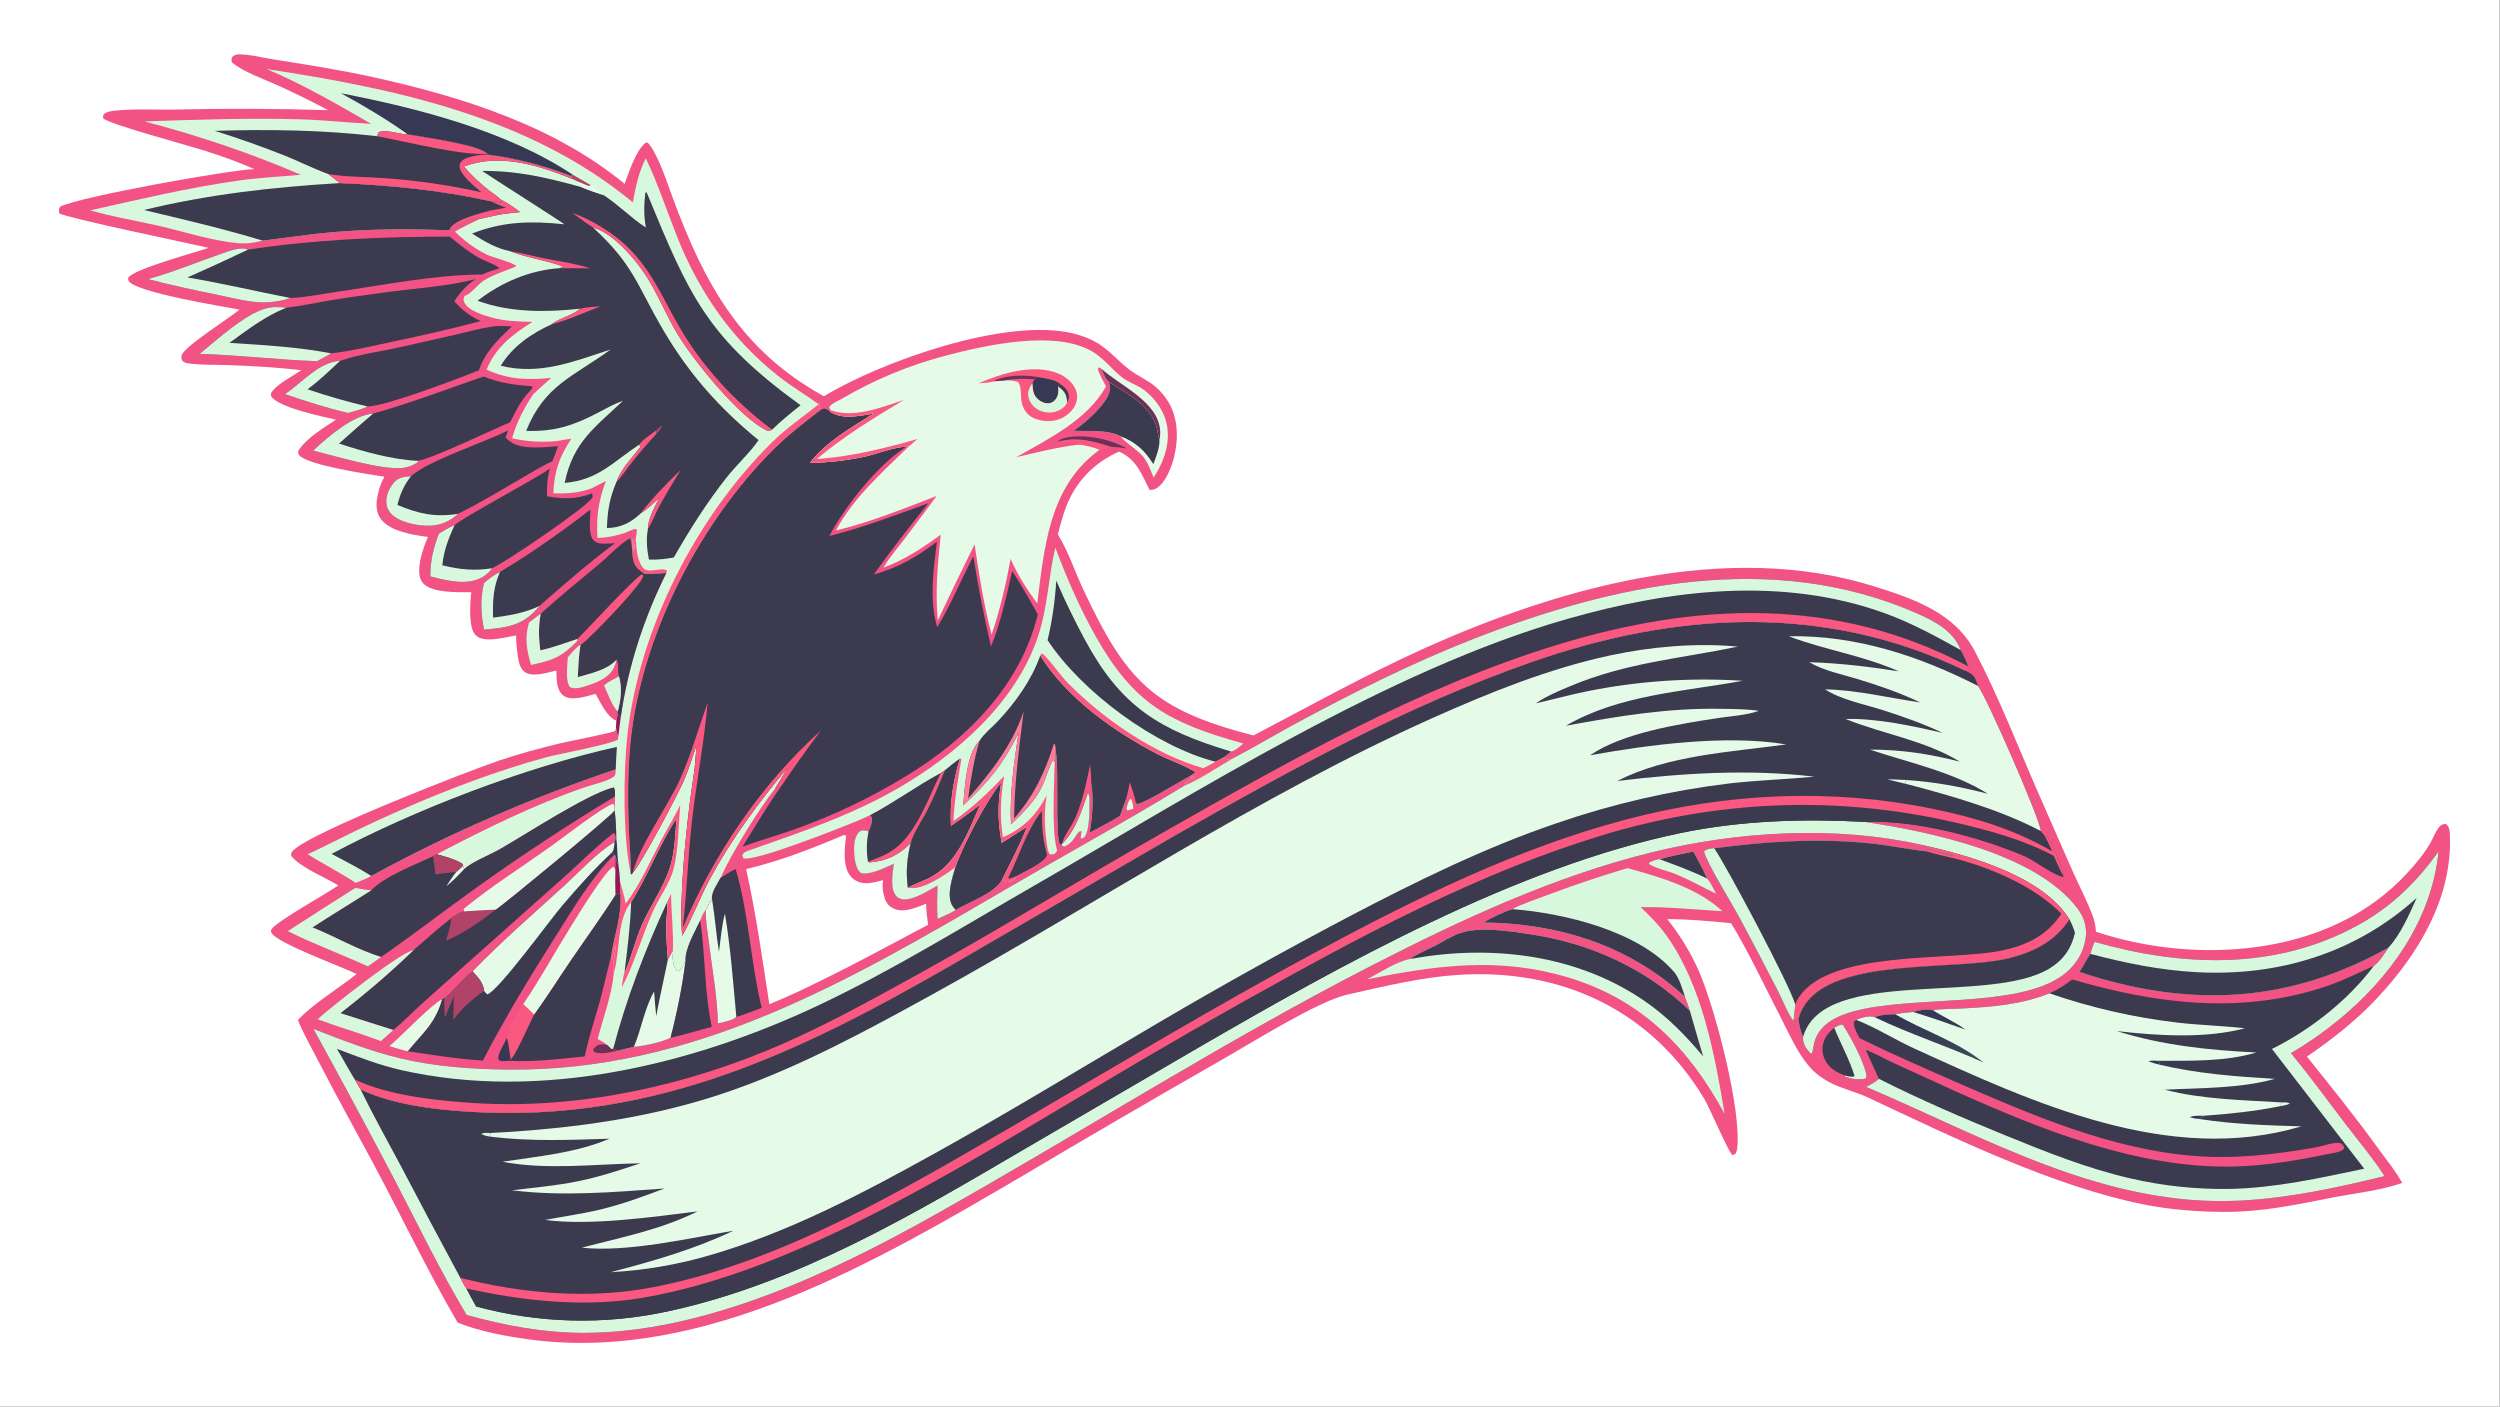 <?xml version="1.0" encoding="UTF-8"?> <svg xmlns="http://www.w3.org/2000/svg" xmlns:xlink="http://www.w3.org/1999/xlink" width="3839" height="2160" viewBox="0 0 3839 2160"><rect x="0" y="0" width="3839" height="2160" fill="#808080" stroke="none"/><path fill="white" transform="matrix(2.109 0 0 2.109 6.10352e-05 0)" d="M0 0L1820 0L1820 1024L0 1024L0 0Z"></path><path fill="#F35284" transform="matrix(2.109 0 0 2.109 6.10352e-05 0)" d="M238.914 80.215C226.934 73.784 214.793 67.912 202.447 62.222C191.854 57.341 177.795 52.78 168.824 45.4C168.337 43.208 168.376 43.12 169.397 41.114C170.736 40.261 171.952 39.574 173.58 39.566C181.85 39.526 191.375 42.04 199.614 43.339C223.764 47.146 247.902 50.928 271.783 56.207C336.296 70.469 402.958 91.277 454.815 133.866C458.085 125.254 462.774 109.816 470.061 103.933L471.616 103.801C479.045 111.899 485.938 133.519 489.87 144.159C512.854 206.357 539.432 255.247 599.891 288.502C641.669 263.264 732.43 230.844 781.391 242.79C787.859 244.368 793.867 246.612 799.57 250.097C808.177 255.357 814.414 263.235 822.406 269.226C828.597 273.867 836.174 277.027 841.923 282.088C845.233 285.001 848.203 288.586 850.513 292.336C857.886 304.302 858.195 319.559 854.824 332.905C852.976 340.222 848.667 351.787 841.772 355.643C840.128 356.562 838.866 356.81 837.016 356.661C831.227 345.156 827.283 334.277 814.82 328.81C796.716 336.82 783.412 350.412 776.278 369.021C773.77 375.562 771.936 382.372 770.262 389.166L770.718 389.903C777.989 401.85 782.7 416.343 788.676 429.071C820.148 496.104 839.705 516.693 912.669 535.509C953.521 514.066 993.55 491.787 1035.65 472.72C1134.72 427.849 1257.23 393.338 1364.5 426.896C1393.18 435.868 1423.3 446.214 1438 474.309C1455.59 507.924 1470.04 545.426 1485.36 580.21L1509.28 634.707C1514.06 645.339 1519.61 655.84 1523.68 666.748C1525.12 670.598 1525.91 674.283 1526.1 678.38C1581.91 697.114 1651.74 697.55 1705.2 671.037C1722.72 662.512 1738.53 650.86 1751.86 636.654C1758.25 629.824 1764.56 622.282 1769.33 614.213C1771.58 610.416 1773.18 605.673 1775.94 602.285C1777.52 600.351 1778.65 600.151 1780.95 599.871C1783.32 602.04 1783.66 604.349 1783.8 607.513C1785.84 653.428 1761.09 694.457 1730.82 726.767C1715.76 742.848 1697.93 756.949 1679.72 769.317C1697.86 791.959 1716.03 814.526 1732.98 838.081C1738.38 845.588 1744.74 853.207 1749.06 861.329C1733.03 866.927 1714.44 868.78 1697.74 872.081C1670.98 877.367 1646.38 882.593 1618.81 882.41C1599.82 882.283 1580.11 880.772 1561.49 877.106C1495.86 864.178 1421.1 827.813 1360.37 799.228C1351.76 795.177 1342.42 793.044 1333.94 788.944C1327.41 785.786 1321.57 781.6 1316.9 776.031C1308.38 765.86 1302.98 753.247 1296.93 741.518C1285.56 719.492 1273.13 692.897 1260.46 672.202C1245.08 670.639 1229.39 669.27 1213.93 669.217C1223.22 680.896 1230.79 693.103 1236.83 706.772C1248.72 733.688 1268.17 808.252 1264.88 836.359C1264.7 837.833 1264.23 839.07 1263.44 840.311L1261.44 841.02C1258.65 839.253 1244.95 806.852 1241.09 800.394C1202.11 735.207 1136.41 704.844 1061.22 709.864C1034.18 711.669 1007.27 718.283 980.877 724.218C959.266 729.078 909.848 760.244 887.682 772.762C839.826 800.114 792.202 827.87 744.815 856.027C639.195 917.863 513.245 992.345 385.853 975.33C368.443 973.004 349.654 969.543 333.231 963.048C310.976 924.906 292.013 884.761 271.104 845.873C257.919 821.352 244.386 797.06 231.671 772.288C226.671 762.546 220.975 752.841 216.913 742.67C227.549 731.192 246.88 719.368 259.665 709.202C249.777 704.14 199.861 686.166 197.5 678.792C197.179 677.789 197.205 677.438 197.752 676.557C201.287 670.855 238.22 650.492 246.346 644.652C236.857 638.863 218.375 631.478 211.982 623.106C211.93 620.998 212.06 620.714 213.516 619.23C226.907 605.592 340.477 561.566 363.696 553.682C378.069 548.801 393.117 544.801 407.864 541.197C412.342 540.102 447.349 533.292 447.92 532.148C448.357 531.273 448.46 530.596 448.5 529.614L448.808 524.72C441.813 521.989 437.263 511.552 433.697 505.22C427.4 506.729 417.161 510.568 411.069 507.024C408.153 505.327 406.556 502.096 405.896 498.895C405.194 495.493 405.249 491.711 405.108 488.242C398.854 489.577 388.272 493.281 382.386 489.498C379.092 487.381 377.891 483.014 377.312 479.378C376.441 473.903 375.727 468.196 375.829 462.646C368.336 463.904 354.49 467.907 347.832 463.678C344.885 461.806 343.66 458.32 343.104 455.039C341.825 447.504 342.368 438.76 343.13 431.171C333.957 431.194 315.721 431.901 308.704 425.324C305.792 422.594 305.135 418.621 305.23 414.815C305.43 406.76 308.54 398.339 311.556 390.957C301.002 389.539 284.403 387.08 277.525 378.196C274.516 374.309 273.726 369.05 274.367 364.271C275.142 358.484 276.949 352.143 279.921 347.109C268.947 345.358 223.298 338.805 217.631 331.182C216.784 330.042 217.153 329.407 217.339 328.073C222.832 319.231 235.964 311.255 244.631 305.573C233.678 303.069 203.685 296.94 197.519 288.79C197.232 287.212 196.974 286.739 197.952 285.329C201.974 279.533 213.409 273.636 219.462 269.549C201.81 267.453 183.934 266.495 166.176 265.837C156.855 265.491 147.006 265.848 137.773 264.666C135.636 264.392 134.327 264.152 132.697 262.621C132.069 260.719 131.613 259.674 132.708 257.751C136.644 250.836 166.084 232.197 174.397 225.471C160.747 222.839 99.669 213.004 93.844 204.776C93.124 203.759 93.348 203.268 93.423 202.037C98.464 195.582 141.683 184 151.961 180.45C139.437 177.585 47.528 158.485 43.091 155.291C42.931 153.138 42.669 152.44 43.729 150.507C58.503 143.067 166.94 123.757 185.139 123.125C173.022 117.697 160.534 113.364 147.891 109.354C135.639 105.467 81.316 90.945 75.192 86.29C75.107 84.962 74.727 84.228 75.687 83.174C77.393 81.302 81.041 80.868 83.434 80.606C97.733 79.041 112.898 80.001 127.331 79.78C164.522 78.913 201.73 79.058 238.914 80.215Z"></path><path fill="#D8F8DE" transform="matrix(2.109 0 0 2.109 6.10352e-05 0)" d="M194.111 50.266C287.945 64.555 385.826 85.187 460.793 147.391C462.815 136.267 465.001 125.406 470.213 115.265C479.192 133.945 485.659 154.029 493.38 173.272C509.348 213.07 533.319 247.764 567.291 274.287C576.59 281.547 586.627 287.448 596.104 294.347L596.987 293.229C596.776 294.645 596.619 296.079 596.217 297.455L598.14 298.01C585.917 307.425 573.758 316.741 562.823 327.666C510.378 380.064 469.66 458.522 460.065 532.411C457.038 555.719 457.004 580.071 457.893 603.544C458.306 614.443 459.58 625.415 459.274 636.315L459.926 636.722L460.755 635.432C467.031 628.566 493.432 578.627 497.971 568.213C501.492 560.136 503.991 551.488 506.915 543.171C506.789 556.925 503.95 570.922 502.273 584.57C498.873 612.243 494.596 654.241 496.695 681.38C504.222 668.158 509.556 653.512 516.811 640.059C532.481 611.005 552.48 583.9 573.695 558.668C570.793 563.846 567.589 568.891 564.51 573.968C552.749 588.599 532.163 622.045 524.646 639.183C522.427 643.341 517.37 650.527 518.509 655.19C515.794 657.211 515.859 660.15 513.781 662.504C511.891 664.899 510.959 667.308 509.888 670.129C506.213 678.116 498.551 690.849 499.175 699.614C496.866 718.05 492.947 737.611 488.237 755.608C480.949 759.091 469.645 761.4 461.561 762.195L449.302 765.133L446.48 763.612L445.172 763.84L442.018 760.789C439.977 759.029 437.539 757.815 435.199 756.497C439.3 740.625 445.313 725.018 446.937 708.606C445.242 703.101 447.999 694.129 448.455 688.259C446.96 689.752 446.385 695.905 445.763 698.246L444.754 697.11C446.907 681.402 453.081 666.263 451.546 650.14L448.006 651.715C447.844 645.602 447.832 639.487 447.971 633.374L448.038 623.227L447.272 622.289L445.498 620.768C447.198 618.64 447.1 615.896 447.345 613.274C447.806 612.245 447.965 610.816 448.226 609.701L448.71 609.78C448.634 603.106 448.325 596.617 447.535 589.987L447.817 579.854C447.773 577.84 448.121 574.951 446.813 573.337C427.87 577.943 382.411 607.868 363.772 618.412C356.439 622.56 343.86 627.503 337.937 632.79L337.137 630.472L337.103 629.29C331.717 625.668 324.207 623.758 317.979 622.041C352.685 603.814 389.128 585.852 426.236 573.091C431.982 571.115 442.589 568.872 447.049 565.419C448.458 564.328 448.195 561.892 448.334 560.203C386.825 580.806 327.246 606.779 270.287 637.824C266.678 639.826 262.839 641.297 259.018 642.837C247.731 635.323 235.53 629.268 224.074 622.002C238.28 615.467 252.082 608.079 266.242 601.445C299.922 585.666 334.645 571.139 370.046 559.68C379.289 556.626 388.615 553.83 398.013 551.296C406.81 548.987 445.163 541.785 449.972 538.476L450.207 536.079C449.14 534.105 448.907 531.801 448.5 529.614L448.808 524.72L449.824 519.578L451.911 522.638C456.968 486.383 468.769 449.959 485.154 417.233C479.879 417.872 474.498 417.767 469.19 417.844C467.749 416.759 466.259 415.74 464.908 414.538C460.779 410.863 460.519 405.425 460.24 400.293C460.54 397.545 460.619 394.733 460.79 391.972C461.869 394.039 461.239 398.734 461.18 401.172C462.742 399.667 461.576 394.678 462.929 392.133C463.434 389.97 463.604 387.923 463.699 385.707C463.34 385.526 463.023 385.2 462.623 385.165C461.271 385.049 456.296 387.59 454.691 388.116C448.783 390.053 442.094 391.548 435.856 391.575L435.006 391.572C434.182 375.683 435.647 365.148 441.146 350.206C437.57 352.159 433.897 353.954 430.266 355.802C420.912 358.912 412.639 359.582 402.879 359.143C403.576 343.373 407.187 332.527 416.028 319.48C412.489 319.811 408.913 320.568 405.401 321.146C394.351 322.144 383.702 321.586 372.888 319.103C376.048 307.606 381.567 297.169 388.085 287.265C392.361 283.033 396.81 279.093 401.378 275.182C383.709 276.722 370.756 276.572 354.269 269.144C360.822 252.932 373.334 243.378 387.652 234.389C377.659 234.132 367.956 233.895 358.261 231.24C352.003 229.527 341.23 226.356 338.116 220.309C337.022 218.184 337.586 217.595 338.32 215.436C342.774 214.174 347.879 207.16 351.952 204.48C358.117 200.423 366.511 197.766 373.37 194.941C374.505 194.679 374.926 194.325 375.881 193.678C373.518 191.046 358.498 187.455 354.002 185.181C345.336 180.797 338.151 175.44 331.243 168.636C337.064 165.181 343.232 162.368 349.328 159.44L349.239 158.252C347.321 157.529 345.115 158.373 343.291 159.18C338.308 161.383 331.867 164.271 327.609 167.638L327.041 167.702C298.898 166.561 270.209 166.654 242.144 169.062C225.07 170.526 208.261 173.201 191.266 175.203C184.91 176.82 179.433 177.651 172.891 177.031C154.068 175.248 134.525 168.792 115.998 164.521C99.415 160.699 81.956 157.914 65.709 153.131C101.716 145.127 137.936 136.458 174.483 131.366C189.225 129.312 204.162 128.642 218.977 127.246C182.626 111.524 143.482 98.418 105.174 88.409C142.962 87.136 181.125 85.781 218.923 86.895C236.109 87.401 253.137 89.27 270.285 90.185C245.544 75.857 220.505 61.378 194.111 50.266Z"></path><path fill="#3B3A4F" transform="matrix(2.109 0 0 2.109 6.10352e-05 0)" d="M351.044 124.467C376.885 124.201 398.813 129.488 423.471 136.297C428.655 138.512 433.937 140.241 439.296 141.968C450.359 149.005 459.395 158.745 470.271 165.657C468.659 156.862 468.9 149.225 469.857 140.381L470.814 140.013C501.925 215.615 514.561 245.444 582.902 295.077C575.799 300.753 568.676 306.478 562.173 312.848C560.787 313.61 560.138 313.621 558.617 313.557C538.319 304.058 504.685 262.095 493.297 243.168C485.77 230.656 480.172 217.121 472.789 204.57C464.993 191.318 447.085 169.66 431.821 165.694C461.296 192.767 463.516 207.101 482.686 239.923C501.348 271.875 523.637 297.053 552.325 320.461C545.72 329.997 536.606 338.19 529.361 347.313C514.707 365.768 502.276 385.478 490.614 405.918C484.559 407.015 478.671 407.664 472.502 407.475C471.03 399.758 470.386 392.91 471.756 385.066C471.763 377.382 476.801 369.26 480.022 362.49C475.668 366.544 471.461 370.64 466.435 373.867C459.304 380.586 451.772 384.393 441.91 384.463C442.322 372.038 443.892 362.17 448.95 350.727C451.787 342.126 460.481 332.747 466.129 325.67L465.531 323.644C446.511 336.195 435.596 349.565 411.13 351.622C417.384 321.749 432.913 311.413 453.677 291.783C447.223 294.016 441.343 297.388 435.317 300.549C417.462 309.918 403.516 314.421 383.101 313.722C396.539 280.289 417.503 274.292 444.549 254.517C417.438 263.269 393.354 273.344 364.594 266.331C373.199 252.157 386.826 242.907 401.623 236.117C407.832 231.188 416.246 230.148 422.409 224.778C397.401 227.484 371.568 227.675 347.719 218.996C364.846 205.656 385.715 196.745 407.469 195.248L410.156 194.229C399.561 189.784 383.91 187.906 371.256 182.867C361.388 180.948 352.062 175.428 343.726 170.054C366.542 161.056 386.88 160.823 410.941 163.318C410.673 162.679 356.761 128.425 351.044 124.467Z"></path><path fill="#FB5881" transform="matrix(2.109 0 0 2.109 6.10352e-05 0)" d="M416.73 155.08C426.454 158.403 435.582 163.487 444.02 169.316C475.146 190.819 481.601 218.938 501.412 249.002C517.494 273.409 538.774 295.377 562.173 312.848C560.787 313.61 560.138 313.621 558.617 313.557C538.319 304.058 504.685 262.095 493.297 243.168C485.77 230.656 480.172 217.121 472.789 204.57C464.993 191.318 447.085 169.66 431.821 165.694C426.648 162.363 421.799 158.562 416.73 155.08Z"></path><path fill="#FB5881" transform="matrix(2.109 0 0 2.109 6.10352e-05 0)" d="M466.435 373.867C474.772 362.818 485.782 351.606 495.78 341.998C490.297 350.891 484.764 359.834 479.833 369.047C477.117 374.121 474.868 380.335 471.756 385.066C471.763 377.382 476.801 369.26 480.022 362.49C475.668 366.544 471.461 370.64 466.435 373.867Z"></path><path fill="#FB5881" transform="matrix(2.109 0 0 2.109 6.10352e-05 0)" d="M371.256 182.867C379.821 184.167 388.192 186.477 396.684 188.165C407.792 190.372 419.096 191.91 429.911 195.354L407.469 195.248L410.156 194.229C399.561 189.784 383.91 187.906 371.256 182.867Z"></path><path fill="#FB5881" transform="matrix(2.109 0 0 2.109 6.10352e-05 0)" d="M477.666 313.422L478.111 315.673C471.644 322.687 465.497 329.817 459.576 337.298C456.168 341.604 452.888 346.953 448.95 350.727C451.787 342.126 460.481 332.747 466.129 325.67L465.531 323.644C467.615 320.298 474.356 316.074 477.666 313.422Z"></path><path fill="#FB5881" transform="matrix(2.109 0 0 2.109 6.10352e-05 0)" d="M422.409 224.778C427.243 223.59 432.356 223.456 437.308 223.08C425.748 227.394 413.523 233.11 401.623 236.117C407.832 231.188 416.246 230.148 422.409 224.778Z"></path><path fill="#B14369" transform="matrix(2.109 0 0 2.109 6.10352e-05 0)" d="M477.666 313.422L481.026 310.242L482.033 310.418C481.056 312.652 479.805 313.975 478.111 315.673L477.666 313.422Z"></path><path fill="#3B3A4F" transform="matrix(2.109 0 0 2.109 6.10352e-05 0)" d="M247.472 133.302C284.427 134.906 320.925 138.399 357.075 146.477C360.201 146.085 362.041 147.047 364.993 147.624C364.489 146.577 364.51 146.509 364.725 145.361C369.77 147.892 374.21 150.995 378.694 154.395C374.196 154.919 369.652 155.33 365.178 156.014C359.881 157.085 354.561 158.086 349.328 159.44L349.239 158.252C347.321 157.529 345.115 158.373 343.291 159.18C338.308 161.383 331.867 164.271 327.609 167.638L327.041 167.702C298.898 166.561 270.209 166.654 242.144 169.062C225.07 170.526 208.261 173.201 191.266 175.203C162.74 166.555 133.798 159.789 104.812 152.915C151.932 141.415 199.203 136.196 247.472 133.302Z"></path><path fill="#FB5881" transform="matrix(2.109 0 0 2.109 6.10352e-05 0)" d="M364.725 145.361C369.77 147.892 374.21 150.995 378.694 154.395C374.196 154.919 369.652 155.33 365.178 156.014C362.546 155.039 359.898 154.107 357.236 153.218L368.52 151.239C364.637 149.821 360.818 148.232 357.075 146.477C360.201 146.085 362.041 147.047 364.993 147.624C364.489 146.577 364.51 146.509 364.725 145.361Z"></path><path fill="#FB5881" transform="matrix(2.109 0 0 2.109 6.10352e-05 0)" d="M327.041 167.702C327.285 167.083 327.313 166.925 327.624 166.401C331.714 159.509 349.961 155.316 357.236 153.218C359.898 154.107 362.546 155.039 365.178 156.014C359.881 157.085 354.561 158.086 349.328 159.44L349.239 158.252C347.321 157.529 345.115 158.373 343.291 159.18C338.308 161.383 331.867 164.271 327.609 167.638L327.041 167.702Z"></path><path fill="#3B3A4F" transform="matrix(2.109 0 0 2.109 6.10352e-05 0)" d="M156.396 95.262C195.677 94.034 235.578 94.65 274.627 99.18L275.577 96.477C279.687 93.725 290.932 97.749 296.067 97.829L296.921 97.835C307.705 99.741 348.939 105.336 354.847 111.907L354.733 112.44C376.373 115.209 395.586 120.437 415.962 128.103L416.569 130.248C391.871 120.329 363.864 111.326 337.818 121.238C343.512 128.074 349.385 133.395 356.363 138.903C358.918 140.921 362.548 143.047 364.725 145.361C364.51 146.509 364.489 146.577 364.993 147.624C362.041 147.047 360.201 146.085 357.075 146.477C320.925 138.399 284.427 134.906 247.472 133.302L239.102 126.768C228.587 122.959 218.361 117.749 207.961 113.544C191.006 106.81 173.806 100.711 156.396 95.262Z"></path><path fill="#FB5881" transform="matrix(2.109 0 0 2.109 6.10352e-05 0)" d="M350.545 139.99C346.097 136.109 335.022 127.626 334.637 121.32C334.529 119.547 335.166 118.32 336.421 117.06C339.676 113.797 350.297 112.52 354.733 112.44C376.373 115.209 395.586 120.437 415.962 128.103L416.569 130.248C391.871 120.329 363.864 111.326 337.818 121.238C343.512 128.074 349.385 133.395 356.363 138.903C358.918 140.921 362.548 143.047 364.725 145.361C364.51 146.509 364.489 146.577 364.993 147.624C362.041 147.047 360.201 146.085 357.075 146.477C320.925 138.399 284.427 134.906 247.472 133.302L239.102 126.768C252.66 128.992 267.021 128.683 280.742 129.781C304.229 131.456 327.561 134.868 350.545 139.99Z"></path><path fill="#FB5881" transform="matrix(2.109 0 0 2.109 6.10352e-05 0)" d="M274.627 99.18L275.577 96.477C279.687 93.725 290.932 97.749 296.067 97.829L296.921 97.835C307.705 99.741 348.939 105.336 354.847 111.907C338.159 113.734 294.321 102.87 274.627 99.18Z"></path><path fill="#3B3A4F" transform="matrix(2.109 0 0 2.109 6.10352e-05 0)" d="M241.452 621.718C301.921 589.476 382.059 558.752 449.186 543.809C448.778 549.266 448.494 554.732 448.334 560.203C386.825 580.806 327.246 606.779 270.287 637.824C261.172 631.907 250.996 626.961 241.452 621.718Z"></path><path fill="#3B3A4F" transform="matrix(2.109 0 0 2.109 6.10352e-05 0)" d="M485.828 656.693C486.369 661.839 485.228 666.956 485.117 672.112C484.924 680.991 485.613 689.863 486.306 698.708L489.276 693.421C489.81 697.462 489.905 703.25 492.31 706.581L494.082 707.141C496.669 705.478 497.812 702.285 499.175 699.614C496.866 718.05 492.947 737.611 488.237 755.608C480.949 759.091 469.645 761.4 461.561 762.195L449.302 765.133L446.48 763.612C455.992 727.226 470.03 690.761 485.828 656.693Z"></path><path fill="#E5FBE8" transform="matrix(2.109 0 0 2.109 6.10352e-05 0)" d="M489.276 693.421C489.81 697.462 489.905 703.25 492.31 706.581L494.082 707.141C496.669 705.478 497.812 702.285 499.175 699.614C496.866 718.05 492.947 737.611 488.237 755.608C480.949 759.091 469.645 761.4 461.561 762.195C467.032 749.156 469.263 734.202 476.274 721.869C476.682 727.869 477.19 733.862 477.8 739.844C480.356 726.096 483.494 712.411 486.306 698.708L489.276 693.421Z"></path><path fill="#373853" transform="matrix(2.109 0 0 2.109 6.10352e-05 0)" d="M248.259 67.907C303.758 78.63 369.661 95.505 417.141 127.297L415.962 128.103C395.586 120.437 376.373 115.209 354.733 112.44L354.847 111.907C348.939 105.336 307.705 99.741 296.921 97.835C281.451 86.821 264.936 76.977 248.259 67.907Z"></path><path fill="#FB5881" transform="matrix(2.109 0 0 2.109 6.10352e-05 0)" d="M596.104 294.347L596.987 293.229C596.776 294.645 596.619 296.079 596.217 297.455L598.14 298.01C585.917 307.425 573.758 316.741 562.823 327.666C510.378 380.064 469.66 458.522 460.065 532.411C457.038 555.719 457.004 580.071 457.893 603.544C458.306 614.443 459.58 625.415 459.274 636.315C453.452 609.853 453.84 561.642 456.897 534.6C465.609 457.516 506.885 376.61 561.864 322.29C572.409 311.871 584.58 303.561 596.104 294.347Z"></path><path fill="#3B3A4F" transform="matrix(2.109 0 0 2.109 6.10352e-05 0)" d="M459.558 656.834C471.929 637.432 479.836 615.255 492.567 596.016C491.668 607.432 491.35 619.937 488.002 630.925C483.419 645.965 473.336 659.655 467.122 674.109C462.308 685.31 459.67 697.446 454.652 708.538C456.769 691.359 458.974 674.148 459.558 656.834Z"></path><path fill="#FB5881" transform="matrix(2.109 0 0 2.109 6.10352e-05 0)" d="M455.569 657.957C465.943 644.176 473.294 627.276 481.317 611.993C485.853 603.351 491.102 594.892 495.292 586.103C494.017 600.68 494.128 617.717 490.684 631.876C487.934 643.187 479.872 653.459 475.182 664.108C467.243 682.137 461.858 701.772 452.714 719.137C453.264 715.894 453.467 711.538 454.652 708.538C459.67 697.446 462.308 685.31 467.122 674.109C473.336 659.655 483.419 645.965 488.002 630.925C491.35 619.937 491.668 607.432 492.567 596.016C479.836 615.255 471.929 637.432 459.558 656.834C448.93 669.755 451.619 692.969 446.937 708.606C445.242 703.101 447.999 694.129 448.455 688.259C446.96 689.752 446.385 695.905 445.763 698.246L444.754 697.11C446.907 681.402 453.081 666.263 451.546 650.14L451.382 641.381C452.855 646.872 454.498 652.372 455.569 657.957Z"></path><path fill="#FB5881" transform="matrix(2.109 0 0 2.109 6.10352e-05 0)" d="M485.828 656.693L488.618 650.877C488.772 664.74 490.533 679.204 489.884 692.952L489.276 693.421L486.306 698.708C485.613 689.863 484.924 680.991 485.117 672.112C485.228 666.956 486.369 661.839 485.828 656.693Z"></path><path fill="#FB5881" transform="matrix(2.109 0 0 2.109 6.10352e-05 0)" d="M460.24 400.293C460.54 397.545 460.619 394.733 460.79 391.972C461.869 394.039 461.239 398.734 461.18 401.172C462.742 399.667 461.576 394.678 462.929 392.133C463.44 399.579 463.632 408.773 469.099 414.402C474.077 417.172 481.514 412.788 485.776 415.458L485.154 417.233C479.879 417.872 474.498 417.767 469.19 417.844C467.749 416.759 466.259 415.74 464.908 414.538C460.779 410.863 460.519 405.425 460.24 400.293Z"></path><path fill="#921958" transform="matrix(2.109 0 0 2.109 6.10352e-05 0)" d="M448.038 623.227C448.612 625.364 449 627.808 450.324 629.612C450.699 633.469 451.375 637.516 451.382 641.381L451.546 650.14L448.006 651.715C447.844 645.602 447.832 639.487 447.971 633.374L448.038 623.227Z"></path><path fill="#E5FBE8" transform="matrix(2.109 0 0 2.109 6.10352e-05 0)" d="M420.57 132.143L428.827 135.483C429.277 135.229 429.755 135.144 429.901 134.631C433.515 136.808 436.49 138.793 439.296 141.968C433.937 140.241 428.655 138.512 423.471 136.297C422.159 134.958 421.064 133.991 420.57 132.143Z"></path><path fill="#373853" transform="matrix(2.109 0 0 2.109 6.10352e-05 0)" d="M448.226 609.701L448.71 609.78C449.572 616.365 449.348 623.101 450.324 629.612C449 627.808 448.612 625.364 448.038 623.227L447.272 622.289L445.498 620.768C447.198 618.64 447.1 615.896 447.345 613.274C447.806 612.245 447.965 610.816 448.226 609.701Z"></path><path fill="#B14369" transform="matrix(2.109 0 0 2.109 6.10352e-05 0)" d="M417.141 127.297C421.428 129.683 425.682 132.128 429.901 134.631C429.755 135.144 429.277 135.229 428.827 135.483L420.57 132.143L416.569 130.248L415.962 128.103L417.141 127.297Z"></path><path fill="#921958" transform="matrix(2.109 0 0 2.109 6.10352e-05 0)" d="M449.824 519.578L451.911 522.638L450.207 536.079C449.14 534.105 448.907 531.801 448.5 529.614L448.808 524.72L449.824 519.578Z"></path><path fill="#3B3A4F" transform="matrix(2.109 0 0 2.109 6.10352e-05 0)" d="M598.14 298.01C600.431 297.396 600.477 297.178 602.563 298.384C603.384 298.859 603.099 298.69 603.989 299.309C609.345 303.727 617.441 303.653 623.982 302.994C628.054 302.583 632.123 301.826 636.155 301.131C620.268 310.971 601.162 322.022 589.71 337.043C603.208 336.855 616.149 335.309 629.367 332.533C637.185 330.892 652.623 324.967 659.568 325.406C638.332 339.313 615.869 367.998 603.824 390.247C628.738 384.128 651.906 375.042 675.971 366.412C662.177 383.327 648.898 400.656 636.154 418.375C654.045 413.161 667.409 405.77 682.143 394.405C679.72 414.864 676.462 436.54 682.361 456.704C692.422 440.415 699.703 422.068 708.723 405.129C712.202 427.167 716.485 449.07 721.562 470.795C728.713 452.932 732.738 434.596 736.969 415.904C743.847 425.938 749.637 436.751 755.662 447.31C742.889 499.364 704.354 538.032 659.473 565.221C633.664 581.032 606.258 594.072 577.71 604.125C565.479 608.53 552.854 611.941 540.691 616.438C549.867 601.854 558.713 586.66 568.672 572.615L564.51 573.968C567.589 568.891 570.793 563.846 573.695 558.668C552.48 583.9 532.481 611.005 516.811 640.059C509.556 653.512 504.222 668.158 496.695 681.38C494.596 654.241 498.873 612.243 502.273 584.57C503.95 570.922 506.789 556.925 506.915 543.171C503.991 551.488 501.492 560.136 497.971 568.213C493.432 578.627 467.031 628.566 460.755 635.432L459.926 636.722L459.274 636.315C459.58 625.415 458.306 614.443 457.893 603.544C457.004 580.071 457.038 555.719 460.065 532.411C469.66 458.522 510.378 380.064 562.823 327.666C573.758 316.741 585.917 307.425 598.14 298.01Z"></path><path fill="#FB5881" transform="matrix(2.109 0 0 2.109 6.10352e-05 0)" d="M460.755 635.432C464.847 617.089 485.865 587.558 494.558 568.688C502.969 550.43 508.497 530.433 515.288 511.512C512.727 540.072 507.175 568.8 503.889 597.37C500.896 623.392 500.146 649.542 497.12 675.571C519.443 622.286 554.411 570.788 597.588 532.039C587.653 545.394 577.935 558.78 568.672 572.615L564.51 573.968C567.589 568.891 570.793 563.846 573.695 558.668C552.48 583.9 532.481 611.005 516.811 640.059C509.556 653.512 504.222 668.158 496.695 681.38C494.596 654.241 498.873 612.243 502.273 584.57C503.95 570.922 506.789 556.925 506.915 543.171C503.991 551.488 501.492 560.136 497.971 568.213C493.432 578.627 467.031 628.566 460.755 635.432Z"></path><path fill="#E5FBE8" transform="matrix(2.109 0 0 2.109 6.10352e-05 0)" d="M604.684 298.591L603.792 296.447C605.4 293.694 610.319 291.857 613.125 290.231C637.089 276.208 662.878 265.572 689.759 258.626C718.761 251.059 768.725 240.082 795.45 256.045C803.802 261.033 809.377 268.708 816.84 274.68C820.583 277.675 825.511 279.414 829.677 281.799C838.668 286.947 846.628 297.258 849.154 307.301C852.489 320.558 848.329 334.207 841.341 345.55C840.89 346.281 840.424 347.003 839.944 347.715C837.837 342.281 835.831 336.764 832.117 332.183C828.718 327.989 817.837 321.151 816.147 317.729C807.348 312.855 791.734 313.964 781.701 313.726C789.929 307.894 800.206 299.053 805.556 290.41C808.191 286.153 808.571 282.996 807.458 278.143C804.844 276.231 803.198 271.379 801.846 268.449L800.404 267.428L799.304 268.727C800.797 273.119 803.177 277.242 805.304 281.356C791.977 305.631 763.228 319.674 740.047 332.861C755.185 329.332 770.283 325.481 785.75 323.697C791.113 324.2 795.707 325.46 800.716 327.395L798.078 329.419C763.773 355.993 760.319 399.193 755.222 439.376C747.807 429.347 740.775 418.375 735.83 406.913C732.407 425.654 728.118 444.073 721.996 462.134C716.482 440.922 712.754 418.097 709.621 396.403C700.466 414.738 691.529 433.183 682.814 451.733C680.836 430.428 682.834 410.528 684.954 389.315C671.254 399.316 659.19 407.267 643.22 413.323C647.719 405.778 653.62 398.888 658.95 391.91C666.691 381.704 674.362 371.446 681.963 361.135C657.888 370.422 633.821 380.181 608.688 386.246C621.134 362.504 642.916 343.51 661.774 324.975L659.568 325.406C652.623 324.967 637.185 330.892 629.367 332.533C616.149 335.309 603.208 336.855 589.71 337.043C601.162 322.022 620.268 310.971 636.155 301.131C632.123 301.826 628.054 302.583 623.982 302.994C617.441 303.653 609.345 303.727 603.989 299.309L604.684 298.591Z"></path><path fill="#3B3A4F" transform="matrix(2.109 0 0 2.109 6.10352e-05 0)" d="M807.458 278.143C821.008 286.779 838.618 295.375 842.539 312.577C843.101 315.044 843.21 317.785 844.226 320.1C844.435 326.246 841.834 332.276 839.776 337.96C833.47 327.955 827.148 322.099 816.147 317.729C807.348 312.855 791.734 313.964 781.701 313.726C789.929 307.894 800.206 299.053 805.556 290.41C808.191 286.153 808.571 282.996 807.458 278.143Z"></path><path fill="#FB5881" transform="matrix(2.109 0 0 2.109 6.10352e-05 0)" d="M604.684 298.591C621.607 304.929 641.931 296.446 658.187 291.178C636.064 304.442 614.513 317.531 594.716 334.23C620.25 332.411 643.624 326.559 668.128 319.639L661.774 324.975L659.568 325.406C652.623 324.967 637.185 330.892 629.367 332.533C616.149 335.309 603.208 336.855 589.71 337.043C601.162 322.022 620.268 310.971 636.155 301.131C632.123 301.826 628.054 302.583 623.982 302.994C617.441 303.653 609.345 303.727 603.989 299.309L604.684 298.591Z"></path><path fill="#6B3158" transform="matrix(2.109 0 0 2.109 6.10352e-05 0)" d="M801.846 268.449C815.771 281.008 843.482 292.478 844.728 313.742C844.855 315.898 844.758 318 844.226 320.1C843.21 317.785 843.101 315.044 842.539 312.577C838.618 295.375 821.008 286.779 807.458 278.143C804.844 276.231 803.198 271.379 801.846 268.449Z"></path><path fill="#FB5881" transform="matrix(2.109 0 0 2.109 6.10352e-05 0)" d="M712.365 279.144C729.322 271.813 752.455 264.548 770.593 271.974C775.986 274.182 781.007 278.326 783.275 283.817C784.744 287.373 784.562 291.175 783.04 294.672C780.85 299.704 775.944 303.551 770.869 305.386C765.276 307.409 757.526 306.857 752.216 304.198C748.273 302.224 745.536 298.656 744.244 294.474C742.783 289.746 744.278 281.137 741.048 278.059C738.056 277.094 735.34 276.977 732.227 276.895C729.684 277.271 727.009 277.358 724.442 277.57C720.574 278.674 716.365 278.795 712.365 279.144Z"></path><path fill="#373853" transform="matrix(2.109 0 0 2.109 6.10352e-05 0)" d="M755.069 274.437C759.906 275.389 767.917 276.19 771.735 279.446L770.456 281.199C770.756 284.345 770.854 287.351 769.077 290.126C767.895 291.971 766.143 293.319 763.939 293.617C761.178 293.991 758.216 292.727 756.097 290.997C752.043 287.689 752.053 283.698 751.685 278.879L753.286 276.307L755.069 274.437Z"></path><path fill="#D8F8DE" transform="matrix(2.109 0 0 2.109 6.10352e-05 0)" d="M751.685 278.879C752.053 283.698 752.043 287.689 756.097 290.997C758.216 292.727 761.178 293.991 763.939 293.617C766.143 293.319 767.895 291.971 769.077 290.126C770.854 287.351 770.756 284.345 770.456 281.199C774.07 284.187 776.355 286.014 776.846 290.936C776.916 291.641 776.957 292.346 777 293.053C776.924 293.213 776.853 293.374 776.773 293.531C775.138 296.761 771.87 298.75 768.472 299.748C764.278 300.98 759.516 300.362 755.728 298.195C752.337 296.254 749.667 293.017 748.84 289.151C747.951 284.999 749.654 282.295 751.685 278.879Z"></path><path fill="#6B3158" transform="matrix(2.109 0 0 2.109 6.10352e-05 0)" d="M724.442 277.57L724.244 277.097C732.091 272.963 746.399 272.827 755.069 274.437L753.286 276.307C745.988 275.376 739.434 275.736 732.227 276.895C729.684 277.271 727.009 277.358 724.442 277.57Z"></path><path fill="#3B3A4F" transform="matrix(2.109 0 0 2.109 6.10352e-05 0)" d="M771.735 279.446C774.747 281.548 777.473 283.717 778.149 287.57C778.507 289.612 777.931 291.271 777 293.053C776.957 292.346 776.916 291.641 776.846 290.936C776.355 286.014 774.07 284.187 770.456 281.199L771.735 279.446Z"></path><path fill="#3B3A4F" transform="matrix(2.109 0 0 2.109 6.10352e-05 0)" d="M337.937 632.79C343.86 627.503 356.439 622.56 363.772 618.412C382.411 607.868 427.87 577.943 446.813 573.337C448.121 574.951 447.773 577.84 447.817 579.854C414.331 600.046 380.868 622.073 349.039 644.759C325.003 661.889 301.684 680.017 277.43 696.846C260.244 691.523 244.166 681.948 227.437 675.253C241.596 666.113 255.996 657.355 270.225 648.324C280.139 637.885 302.085 629.783 315.353 623.387L317.979 622.041C324.207 623.758 331.717 625.668 337.103 629.29L337.137 630.472L337.937 632.79Z"></path><path fill="#B14369" transform="matrix(2.109 0 0 2.109 6.10352e-05 0)" d="M317.979 622.041C324.207 623.758 331.717 625.668 337.103 629.29L337.137 630.472C335.561 631.95 333.945 633.788 332.164 634.989C327.162 635.261 322.045 636.058 317.057 636.606L315.353 623.387L317.979 622.041Z"></path><path fill="#E5FBE8" transform="matrix(2.109 0 0 2.109 6.10352e-05 0)" d="M337.137 630.472L337.937 632.79C333.803 637.198 329.769 641.465 325.034 645.245C327.312 641.799 329.484 638.131 332.164 634.989C333.945 633.788 335.561 631.95 337.137 630.472Z"></path><path fill="#3B3A4F" transform="matrix(2.109 0 0 2.109 6.10352e-05 0)" d="M344.078 707.289C365.004 685.594 388.327 665.438 410.599 645.104C420.778 635.81 435.856 619.74 447.345 613.274C447.1 615.896 447.198 618.64 445.498 620.768L447.272 622.289C430.72 638.959 417.697 661.01 405.146 680.8C386.173 710.715 367.865 740.709 351.593 772.205C332.973 771.114 315.24 768.171 296.858 765.432C307.871 751.794 316.803 745.47 321.826 727.54L323.587 726.887C327.124 724.968 338.071 711.46 344.078 707.289Z"></path><path fill="#E5FBE8" transform="matrix(2.109 0 0 2.109 6.10352e-05 0)" d="M344.078 707.289C365.004 685.594 388.327 665.438 410.599 645.104C420.778 635.81 435.856 619.74 447.345 613.274C447.1 615.896 447.198 618.64 445.498 620.768C432.568 632.686 420.997 645.828 409.555 659.152C400.071 670.197 363.389 720.999 354.765 724.078C353.97 723.254 353.176 722.473 352.499 721.547C352.14 715.867 347.742 711.208 344.078 707.289Z"></path><path fill="#B14369" transform="matrix(2.109 0 0 2.109 6.10352e-05 0)" d="M344.078 707.289C347.742 711.208 352.14 715.867 352.499 721.547C343.938 727.409 336.123 734.147 330.049 742.618C330.191 736.907 330.409 731.185 330.459 725.472C328.171 730.58 326.003 735.742 323.957 740.951C323.696 736.298 323.215 731.539 323.587 726.887C327.124 724.968 338.071 711.46 344.078 707.289Z"></path><path fill="#3B3A4F" transform="matrix(2.109 0 0 2.109 6.10352e-05 0)" d="M447.407 590.117L447.535 589.987C448.325 596.617 448.634 603.106 448.71 609.78L448.226 609.701L447.838 607.05L446.426 606.756C434.132 616.277 422.65 628.028 410.956 638.373L310.1 728.172C302.034 735.286 294.641 743.13 286.339 749.982L247.849 737.734C266.158 723.453 284.37 708.012 301.036 691.836C310.127 684.079 319 675.889 328.474 668.613C331.426 666.632 334.271 664.418 337.79 663.609C345.523 663.091 353.261 662.646 361.003 662.274C368.699 656.916 446.087 593.226 447.407 590.117Z"></path><path fill="#B14369" transform="matrix(2.109 0 0 2.109 6.10352e-05 0)" d="M337.79 663.609C345.523 663.091 353.261 662.646 361.003 662.274C349.714 670.972 337.982 679.229 324.856 684.947C325.981 680.232 328.53 673.315 328.474 668.613C331.426 666.632 334.271 664.418 337.79 663.609Z"></path><path fill="#3B3A4F" transform="matrix(2.109 0 0 2.109 6.10352e-05 0)" d="M393.655 446.941C407.761 433.944 422.834 422.084 437.448 409.68C444.046 404.08 451.342 396.016 458.837 391.823C459.7 394.641 459.971 397.373 460.24 400.293C460.519 405.425 460.779 410.863 464.908 414.538C466.259 415.74 467.749 416.759 469.19 417.844C474.498 417.767 479.879 417.872 485.154 417.233C468.769 449.959 456.968 486.383 451.911 522.638L449.824 519.578L449.794 518.11C452.106 509.4 453.126 501.265 450.721 492.441C449.32 488.636 450.95 483.673 448.945 480.342C442.118 487.909 430.179 490.253 420.738 493.059C421.019 485.061 421.421 477.264 422.678 469.354L420.605 466.447L420.329 465.291C411.355 468.348 402.674 471.409 393.431 473.623C392.151 464.475 392.01 456.053 393.655 446.941Z"></path><path fill="#FB5881" transform="matrix(2.109 0 0 2.109 6.10352e-05 0)" d="M420.329 465.291C428.156 457.885 462.007 420.573 467.431 418.169L468.433 419.18C467.817 425.253 430.171 464.184 423.8 468.805C423.336 469.142 423.155 469.18 422.678 469.354L420.605 466.447L420.329 465.291Z"></path><path fill="#3B3A4F" transform="matrix(2.109 0 0 2.109 6.10352e-05 0)" d="M448.006 651.715L451.546 650.14C453.081 666.263 446.907 681.402 444.754 697.11C441.886 707.812 439.636 718.67 436.659 729.345C432.98 742.537 428.519 755.762 425.754 769.178C407.784 771.044 388.776 773.336 370.701 772.416L371.83 771.362C376.261 766.731 384.976 745.746 388.775 738.821C398.284 725.744 406.881 712.018 415.982 698.657C426.656 682.986 437.793 667.704 448.006 651.715Z"></path><path fill="#3B3A4F" transform="matrix(2.109 0 0 2.109 6.10352e-05 0)" d="M524.646 639.183C528.245 636.983 531.826 634.59 535.632 632.769C545.318 665.852 546.545 700.495 554.58 733.808C548.484 736.089 542.369 738.594 536.142 740.478C532.954 743.342 526.829 744.124 522.737 745.188C522.246 725.343 518.447 704.826 516.017 685.126C515.096 677.666 513.734 670.029 513.781 662.504C515.859 660.15 515.794 657.211 518.509 655.19C517.37 650.527 522.427 643.341 524.646 639.183Z"></path><path fill="#E5FBE8" transform="matrix(2.109 0 0 2.109 6.10352e-05 0)" d="M518.509 655.19C520.646 667.761 521.428 680.488 523.491 693.05C524.706 683.811 525.484 674.203 527.808 665.177C531.995 690.145 533.794 715.298 536.142 740.478C532.954 743.342 526.829 744.124 522.737 745.188C522.246 725.343 518.447 704.826 516.017 685.126C515.096 677.666 513.734 670.029 513.781 662.504C515.859 660.15 515.794 657.211 518.509 655.19Z"></path><path fill="#E5FBE8" transform="matrix(2.109 0 0 2.109 6.10352e-05 0)" d="M380.898 731.246C393.2 713.243 403.807 693.571 415.413 675.052C419.888 667.911 441.431 632.295 446.901 631.04L447.971 633.374C447.832 639.487 447.844 645.602 448.006 651.715C437.793 667.704 426.656 682.986 415.982 698.657C406.881 712.018 398.284 725.744 388.775 738.821C386.338 736.131 383.559 733.714 380.898 731.246Z"></path><path fill="#E5FBE8" transform="matrix(2.109 0 0 2.109 6.10352e-05 0)" d="M337.79 663.609C337.432 662.78 337.674 662.434 337.85 661.571C357.84 645.251 379.633 631.53 400.614 616.575C411.009 609.165 435.529 589.998 446.002 585.258L447.153 586.243L447.407 590.117C446.087 593.226 368.699 656.916 361.003 662.274C353.261 662.646 345.523 663.091 337.79 663.609Z"></path><path fill="#3B3A4F" transform="matrix(2.109 0 0 2.109 6.10352e-05 0)" d="M509.888 670.129C513.589 695.601 512.855 722.497 518.264 747.654C508.288 750.331 498.304 753.308 488.237 755.608C492.947 737.611 496.866 718.05 499.175 699.614C498.551 690.849 506.213 678.116 509.888 670.129Z"></path><path fill="#D8F8DE" transform="matrix(2.109 0 0 2.109 6.10352e-05 0)" d="M258.67 646.566C262.49 647.36 266.359 647.82 270.225 648.324C255.996 657.355 241.596 666.113 227.437 675.253C244.166 681.948 260.244 691.523 277.43 696.846L267.831 703.618C248.652 694.783 228.422 687.414 209.595 677.972C225.877 667.384 242.236 656.915 258.67 646.566Z"></path><path fill="#D8F8DE" transform="matrix(2.109 0 0 2.109 6.10352e-05 0)" d="M231.247 742.162C239.191 734.594 292.564 692.59 301.036 691.836C284.37 708.012 266.158 723.453 247.849 737.734L286.339 749.982L277.296 758.061C262.117 752.252 246.492 747.778 231.247 742.162Z"></path><path fill="#D8F8DE" transform="matrix(2.109 0 0 2.109 6.10352e-05 0)" d="M385.18 453.298C387.924 451.082 390.814 449.032 393.655 446.941C392.01 456.053 392.151 464.475 393.431 473.623C402.674 471.409 411.355 468.348 420.329 465.291L420.605 466.447C408.961 478.334 402.848 480.686 386.674 484.177C383.442 472.98 381.871 464.765 385.18 453.298Z"></path><path fill="#D8F8DE" transform="matrix(2.109 0 0 2.109 6.10352e-05 0)" d="M413.391 478.712C416.276 475.198 418.906 471.981 422.678 469.354C421.421 477.264 421.019 485.061 420.738 493.059C430.179 490.253 442.118 487.909 448.945 480.342C448.439 482.419 447.823 484.383 446.876 486.306C443.544 493.074 435.864 496.429 429.054 498.714C425.022 500.067 419.081 502.346 415.045 500.342C411.475 495.816 413.215 484.474 413.391 478.712Z"></path><path fill="#E5FBE8" transform="matrix(2.109 0 0 2.109 6.10352e-05 0)" d="M321.826 727.54C316.803 745.47 307.871 751.794 296.858 765.432C292.387 764.46 287.936 762.951 283.532 761.688C293.238 753.6 313.025 732.356 321.826 727.54Z"></path><path fill="#FB5881" transform="matrix(2.109 0 0 2.109 6.10352e-05 0)" d="M380.898 731.246C383.559 733.714 386.338 736.131 388.775 738.821C384.976 745.746 376.261 766.731 371.83 771.362C370.808 766.012 370.74 760.809 368.967 755.581C370.832 747.412 375.688 737.791 380.898 731.246Z"></path><path fill="#D8F8DE" transform="matrix(2.109 0 0 2.109 6.10352e-05 0)" d="M439.845 499.128C443.176 495.906 446.882 494.84 450.721 492.441C453.126 501.265 452.106 509.4 449.794 518.11C445.401 513.502 442.526 504.887 439.845 499.128Z"></path><path fill="#6B3158" transform="matrix(2.109 0 0 2.109 6.10352e-05 0)" d="M769.733 321.865C772.065 319.078 777.272 318.256 780.846 317.931C793.879 316.742 809.178 320.274 820.612 326.463C816.819 326.111 812.819 325.444 809.026 325.414C795.961 321.175 783.428 317.842 769.733 321.865Z"></path><path fill="#FB5881" transform="matrix(2.109 0 0 2.109 6.10352e-05 0)" d="M769.733 321.865C783.428 317.842 795.961 321.175 809.026 325.414C806.378 326.08 803.409 327.111 800.716 327.395C795.707 325.46 791.113 324.2 785.75 323.697L780.003 322.914L792.201 322.458C789.352 320.197 774.639 324.245 769.733 321.865Z"></path><path fill="#373853" transform="matrix(2.109 0 0 2.109 6.10352e-05 0)" d="M368.967 755.581C370.74 760.809 370.808 766.012 371.83 771.362L370.701 772.416C368.485 772.598 366.426 772.79 364.215 772.384C363.423 772.239 363.182 771.462 362.735 770.827C362.812 766.183 367.308 760.203 368.967 755.581Z"></path><path fill="#6B3158" transform="matrix(2.109 0 0 2.109 6.10352e-05 0)" d="M449.302 765.133C443.564 766.248 437.959 768.017 432.277 765.895L432.056 763.682C432.527 763.195 433.006 762.698 433.525 762.261C436.418 759.824 438.614 760.46 442.018 760.789L445.172 763.84L446.48 763.612L449.302 765.133Z"></path><path fill="#3B3A4F" transform="matrix(2.109 0 0 2.109 6.10352e-05 0)" d="M896.636 552.703C912.977 544.236 928.778 534.624 945.002 525.907C986.016 503.87 1028.39 482.626 1071.76 465.611C1174.68 425.233 1289.96 400.19 1395.61 446.544C1408.65 452.266 1422.22 459.332 1427.69 473.345C1429.74 477.25 1431.72 481.034 1433.15 485.226L1434.39 487.515L1430.8 488.256C1435.05 490.201 1437.26 491.365 1438.96 495.903C1439.4 497.074 1439.81 498.255 1440.19 499.445C1446.5 507.559 1485.62 597.071 1485.95 605.109L1489.05 608.991L1490.49 608.755C1492.95 613.148 1503.27 633.969 1502.45 638.315C1496.5 638.089 1481.06 626.317 1474.58 623.54C1441.15 609.208 1394.22 596.856 1357.48 598.409C1404.79 605.481 1482.23 621.234 1512.65 661.467C1517.58 667.995 1519.83 675.355 1518.56 683.496C1516.87 694.422 1510.68 703.779 1501.79 710.209C1468.08 734.611 1392.1 724.358 1348.65 736.661C1315 746.188 1322.37 766.06 1318.63 767.348C1315.41 763.998 1312.71 760.576 1312.82 755.678C1312.82 755.407 1312.86 755.137 1312.89 754.867C1310.89 750.833 1310.17 746.69 1309.52 742.28L1305.88 743.409C1301.42 737.407 1298.07 728.276 1294.58 721.514C1285.16 703.133 1275.57 684.842 1265.79 666.646C1260.15 656.312 1242.93 628.626 1240.73 619.943C1242.83 617.934 1245.4 617.963 1248.16 617.64C1285.84 612.654 1322.83 610.239 1360.75 613.95C1374.78 615.323 1388.57 618.349 1402.52 619.824C1406.86 616.533 1417.86 624.484 1423.2 622.753C1417.84 621.751 1403.43 618.843 1399.6 615.509C1399.47 615.396 1399.35 615.271 1399.22 615.152C1336.27 600.964 1265.28 605.255 1203.01 620.53C1131.8 637.997 1064.24 669.443 999.254 702.773C890.507 758.55 787.447 824.534 680.97 884.372C605.349 926.87 512.708 970.712 424.421 970.487C395.688 970.414 367.338 965.153 339.754 957.432C320.522 925.372 304.04 891.23 286.799 858.06C267.596 821.558 248.053 785.237 228.173 749.1C248.51 757.091 270.071 765.479 291.339 770.555C316.633 776.591 343.058 778.451 369.006 778.777C505.075 780.487 617.798 714.385 731.219 648.128C774.898 622.612 819.438 598.268 862.588 571.887C874.09 567.134 885.797 558.955 896.636 552.703Z"></path><path fill="#D8F8DE" transform="matrix(2.109 0 0 2.109 6.10352e-05 0)" d="M896.636 552.703C912.977 544.236 928.778 534.624 945.002 525.907C986.016 503.87 1028.39 482.626 1071.76 465.611C1174.68 425.233 1289.96 400.19 1395.61 446.544C1408.65 452.266 1422.22 459.332 1427.69 473.345C1429.74 477.25 1431.72 481.034 1433.15 485.226L1434.39 487.515L1430.8 488.256C1328.22 438.816 1219.96 445.374 1114.77 482.159C1023.75 513.989 939.008 560.789 855.452 608.322L715.828 689.268C600.911 756.462 491.51 815.093 353.967 810.057C325.824 809.026 288.963 805.731 263.215 793.499L262.473 793.142C271.506 811.728 281.664 829.799 291.374 848.038C305.804 875.603 320.408 903.077 335.185 930.457C336.536 932.912 337.86 935.967 339.599 938.128C341.812 942.568 344.303 946.893 346.682 951.247C392.374 963.674 440.391 964.872 486.645 954.741C580.769 934.378 665.493 883.841 747.643 835.642L871.726 763.272C977.088 702.168 1103.73 631.388 1223.75 606.531C1267.84 597.399 1312.65 596.087 1357.48 598.409C1404.79 605.481 1482.23 621.234 1512.65 661.467C1517.58 667.995 1519.83 675.355 1518.56 683.496C1516.87 694.422 1510.68 703.779 1501.79 710.209C1468.08 734.611 1392.1 724.358 1348.65 736.661C1315 746.188 1322.37 766.06 1318.63 767.348C1315.41 763.998 1312.71 760.576 1312.82 755.678C1312.82 755.407 1312.86 755.137 1312.89 754.867C1310.89 750.833 1310.17 746.69 1309.52 742.28L1305.88 743.409C1301.42 737.407 1298.07 728.276 1294.58 721.514C1285.16 703.133 1275.57 684.842 1265.79 666.646C1260.15 656.312 1242.93 628.626 1240.73 619.943C1242.83 617.934 1245.4 617.963 1248.16 617.64C1285.84 612.654 1322.83 610.239 1360.75 613.95C1374.78 615.323 1388.57 618.349 1402.52 619.824C1406.86 616.533 1417.86 624.484 1423.2 622.753C1417.84 621.751 1403.43 618.843 1399.6 615.509C1399.47 615.396 1399.35 615.271 1399.22 615.152C1336.27 600.964 1265.28 605.255 1203.01 620.53C1131.8 637.997 1064.24 669.443 999.254 702.773C890.507 758.55 787.447 824.534 680.97 884.372C605.349 926.87 512.708 970.712 424.421 970.487C395.688 970.414 367.338 965.153 339.754 957.432C320.522 925.372 304.04 891.23 286.799 858.06C267.596 821.558 248.053 785.237 228.173 749.1C248.51 757.091 270.071 765.479 291.339 770.555C316.633 776.591 343.058 778.451 369.006 778.777C505.075 780.487 617.798 714.385 731.219 648.128C774.898 622.612 819.438 598.268 862.588 571.887C874.09 567.134 885.797 558.955 896.636 552.703Z"></path><path fill="#3B3A4F" transform="matrix(2.109 0 0 2.109 6.10352e-05 0)" d="M245.361 763.711C260.735 769.527 275.877 775.459 291.949 779.111C393.559 802.2 504.83 775.241 597.106 731.434C651.041 705.829 701.735 674.34 753.399 644.62C871.617 576.616 1010.6 487.986 1141.1 450.677C1216.17 429.212 1297.78 419.346 1372.84 446.691C1392.04 453.688 1409.88 463.443 1427.69 473.345C1429.74 477.25 1431.72 481.034 1433.15 485.226L1434.39 487.515L1430.8 488.256C1328.22 438.816 1219.96 445.374 1114.77 482.159C1023.75 513.989 939.008 560.789 855.452 608.322L715.828 689.268C600.911 756.462 491.51 815.093 353.967 810.057C325.824 809.026 288.963 805.731 263.215 793.499L262.473 793.142L258.305 785.993C253.781 778.72 249.801 771.056 245.361 763.711Z"></path><path fill="#FB5881" transform="matrix(2.109 0 0 2.109 6.10352e-05 0)" d="M258.305 785.993C282.57 797.762 319.212 801.596 346.099 803.212C423.045 807.836 501.828 790.202 572.004 759.12C603.978 744.959 634.492 728.052 665.102 711.21C725.761 677.833 784.643 641.487 844.818 607.299C936.925 554.968 1032.88 500.274 1134.61 469.275C1235.68 438.48 1337.32 434.134 1433.15 485.226L1434.39 487.515L1430.8 488.256C1328.22 438.816 1219.96 445.374 1114.77 482.159C1023.75 513.989 939.008 560.789 855.452 608.322L715.828 689.268C600.911 756.462 491.51 815.093 353.967 810.057C325.824 809.026 288.963 805.731 263.215 793.499L262.473 793.142L258.305 785.993Z"></path><path fill="#3B3A4F" transform="matrix(2.109 0 0 2.109 6.10352e-05 0)" d="M1248.16 617.64C1285.84 612.654 1322.83 610.239 1360.75 613.95C1374.78 615.323 1388.57 618.349 1402.52 619.824C1406.86 616.533 1417.86 624.484 1423.2 622.753C1417.84 621.751 1403.43 618.843 1399.6 615.509C1399.47 615.396 1399.35 615.271 1399.22 615.152C1433.16 622.739 1485.92 637.313 1506.14 668.353C1506.36 668.697 1506.58 669.047 1506.78 669.403C1496.31 685.955 1478.95 694.1 1460.43 698.239C1422.08 706.812 1336.63 697.166 1313.97 731.884C1311.93 735.005 1310.32 738.632 1309.52 742.28L1305.88 743.409C1301.42 737.407 1298.07 728.276 1294.58 721.514C1285.16 703.133 1275.57 684.842 1265.79 666.646C1260.15 656.312 1242.93 628.626 1240.73 619.943C1242.83 617.934 1245.4 617.963 1248.16 617.64Z"></path><path fill="#FB5881" transform="matrix(2.109 0 0 2.109 6.10352e-05 0)" d="M1399.22 615.152C1433.16 622.739 1485.92 637.313 1506.14 668.353C1506.36 668.697 1506.58 669.047 1506.78 669.403C1496.31 685.955 1478.95 694.1 1460.43 698.239C1422.08 706.812 1336.63 697.166 1313.97 731.884C1311.93 735.005 1310.32 738.632 1309.52 742.28L1305.88 743.409L1307.16 731.406C1307.93 729.52 1308.75 727.676 1309.89 725.981C1333.02 691.558 1419.83 699.77 1456.97 692.228C1475.34 688.498 1490.34 681.37 1500.95 665.318C1482.46 646.545 1453.93 633.803 1428.96 626.584C1420.44 624.118 1411.59 622.701 1403.14 620.026L1402.52 619.824C1406.86 616.533 1417.86 624.484 1423.2 622.753C1417.84 621.751 1403.43 618.843 1399.6 615.509C1399.47 615.396 1399.35 615.271 1399.22 615.152Z"></path><path fill="#D8F8DE" transform="matrix(2.109 0 0 2.109 6.10352e-05 0)" d="M1305.88 743.409C1301.42 737.407 1298.07 728.276 1294.58 721.514C1285.16 703.133 1275.57 684.842 1265.79 666.646C1260.15 656.312 1242.93 628.626 1240.73 619.943C1242.83 617.934 1245.4 617.963 1248.16 617.64C1257.51 631.245 1303.53 717.906 1307.16 731.406L1305.88 743.409Z"></path><path fill="#3B3A4F" transform="matrix(2.109 0 0 2.109 6.10352e-05 0)" d="M1506.78 669.403C1508.48 672.701 1509.87 675.748 1510.8 679.347C1508.12 690.746 1502.45 698.998 1492.33 705.149C1448.07 732.071 1327.91 703.27 1312.89 754.867C1310.89 750.833 1310.17 746.69 1309.52 742.28C1310.32 738.632 1311.93 735.005 1313.97 731.884C1336.63 697.166 1422.08 706.812 1460.43 698.239C1478.95 694.1 1496.31 685.955 1506.78 669.403Z"></path><path fill="#3B3A4F" transform="matrix(2.109 0 0 2.109 6.10352e-05 0)" d="M339.599 938.128C381.359 947.42 426.208 952.15 468.578 944.836C578.795 925.809 697.794 850.859 793.259 794.328C842.867 764.554 893.056 735.76 943.798 707.961C1014.75 669.067 1087.12 632.606 1164.69 608.745C1249.87 582.542 1336.97 578.801 1423.84 598.934C1448.32 604.608 1473.11 611.345 1495.39 623.139C1497.58 628.27 1499.94 633.331 1502.45 638.315C1496.5 638.089 1481.06 626.317 1474.58 623.54C1441.15 609.208 1394.22 596.856 1357.48 598.409C1312.65 596.087 1267.84 597.399 1223.75 606.531C1103.73 631.388 977.088 702.168 871.726 763.272L747.643 835.642C665.493 883.841 580.769 934.378 486.645 954.741C440.391 964.872 392.374 963.674 346.682 951.247C344.303 946.893 341.812 942.568 339.599 938.128Z"></path><path fill="#E5FBE8" transform="matrix(2.109 0 0 2.109 6.10352e-05 0)" d="M1302.51 463.294C1350.8 462.26 1397.64 477.65 1440.19 499.445C1446.5 507.559 1485.62 597.071 1485.95 605.109C1456.44 589.526 1420.03 579.173 1387.75 570.734L1387.06 567.876C1407.69 569.129 1427.45 572.783 1447.4 577.984C1421.64 561.881 1390.01 555.375 1361.52 545.805C1384.16 545.749 1405.18 548.931 1427.08 554.622C1401.7 539.084 1371.05 534.513 1343.72 523.462C1367.04 523.009 1391.82 528.423 1414.44 533.629C1400.81 527.091 1385.91 521.873 1371.52 517.236C1358.14 512.922 1340.45 509.551 1328.86 501.92C1352.73 502.444 1374.72 508.111 1398.11 511.452C1383.8 504.572 1368.35 499.285 1353.18 494.622C1341.5 491.032 1327.93 488.418 1317.38 482.169C1339.39 482.782 1360.75 485.407 1382.48 488.819C1356.95 477.335 1328.57 473.231 1302.51 463.294Z"></path><path fill="#FB5881" transform="matrix(2.109 0 0 2.109 6.10352e-05 0)" d="M335.185 930.457C380.776 941.954 428.724 946.183 475.2 937.305C568.45 919.494 657.566 866.342 738.682 819.17C811.743 776.682 884.12 733.004 958.579 692.97C1030.44 654.334 1104.83 617.581 1184.06 596.669C1257.18 577.37 1332.68 573.715 1406.89 588.845C1438.02 595.19 1466.78 603.875 1494.39 619.955L1489.05 608.991L1490.49 608.755C1492.95 613.148 1503.27 633.969 1502.45 638.315C1499.94 633.331 1497.58 628.27 1495.39 623.139C1473.11 611.345 1448.32 604.608 1423.84 598.934C1336.97 578.801 1249.87 582.542 1164.69 608.745C1087.12 632.606 1014.75 669.067 943.798 707.961C893.056 735.76 842.867 764.554 793.259 794.328C697.794 850.859 578.795 925.809 468.578 944.836C426.208 952.15 381.359 947.42 339.599 938.128C337.86 935.967 336.536 932.912 335.185 930.457Z"></path><path fill="#E5FBE8" transform="matrix(2.109 0 0 2.109 6.10352e-05 0)" d="M1374.23 567.546C1378.48 567.376 1382.81 567.719 1387.06 567.876L1387.75 570.734L1374.23 567.546Z"></path><path fill="#E5FBE8" transform="matrix(2.109 0 0 2.109 6.10352e-05 0)" d="M357.088 824.955C417.563 821.774 476.669 813.889 534.013 793.583C584.004 775.879 631.336 750.209 677.697 724.694C799.44 657.691 915.457 579.939 1042.61 523.009C1084.3 504.346 1127.64 486.836 1172.42 477.221C1202.21 470.823 1234.93 467.961 1265.44 470.806C1223.01 479.647 1184.64 482.303 1143.59 499.487C1135.11 503.034 1125.84 506.874 1118.25 512.124C1130.67 509.313 1142.98 505.864 1155.46 503.373C1192.78 495.81 1230.93 493.229 1268.92 495.699C1225.75 503.603 1178.89 505.824 1140.14 528.416C1178.13 521.477 1214.42 515.366 1253.26 516.103C1262.32 516.274 1271.71 516.215 1280.67 517.597C1271.58 520.803 1260.32 521.401 1250.72 522.866C1222.18 527.225 1181.5 533.615 1157.71 549.955C1200.57 542.203 1257.34 534.722 1300.56 542.04C1260.49 547.538 1213.98 549.887 1177.52 568.66C1225.2 562.902 1273.19 559.832 1321.06 565.507C1300.39 567.446 1279.65 568.095 1259.02 570.44C1216.16 575.637 1173.98 585.364 1133.18 599.459C1080.9 617.224 1031.09 641.792 982.263 667.366C936.057 691.707 890.415 717.105 845.374 743.539C790.625 775.637 736.455 808.792 680.96 839.597C628.055 868.964 573.448 897.78 515.008 914.491C491.778 921.133 468.71 924.96 444.608 926.313C475.495 918.242 505.119 909.828 534.085 896.087C500.801 901.752 456.528 911.991 423.597 908.465C452.432 900.869 480.852 895.501 507.851 882.038C474.892 886.135 429.686 892.61 396.919 888.252C410.264 885.693 423.779 883.866 436.999 880.699C452.978 876.873 468.438 871.183 483.773 865.347C446.69 868.028 409.872 871.267 372.776 866.669C389.04 864.709 405.392 863.29 421.456 859.98C436.72 856.835 451.506 851.893 466.283 847.019C433.095 847.557 398.715 852.087 365.796 845.899C392.667 841.734 418.355 839.755 443.873 829.101C414.961 830.007 386.548 831.224 357.714 827.711L357.088 824.955Z"></path><path fill="#D8F8DE" transform="matrix(2.109 0 0 2.109 6.10352e-05 0)" d="M357.714 827.711C355.06 827.332 352.813 827.031 350.426 825.695C352.267 824.458 354.879 824.956 357.088 824.955L357.714 827.711Z"></path><path fill="#3B3A4F" transform="matrix(2.109 0 0 2.109 6.10352e-05 0)" d="M1775.59 619.932C1770.43 670.086 1740.12 712.374 1701.6 743.603C1691.22 752.009 1679.63 760.146 1668.02 766.785C1681.94 783.607 1694.8 801.316 1708.03 818.676C1717.45 831.025 1727.87 843.28 1736.23 856.361C1701.87 864.768 1666.52 872.389 1631.11 874.197C1532.47 879.234 1446.34 828.639 1358.66 791.348C1362.17 789.681 1365.17 788.133 1368.06 785.512L1358.45 764.445C1365.28 766.878 1372.15 770.934 1378.76 774L1423.57 794.458C1486.34 822.651 1556.6 850.962 1626.42 849.372C1651.61 848.799 1675.58 844.318 1700.13 839.28C1703.01 838.689 1705.35 838.331 1707.03 835.806C1706.48 834.405 1706.05 833.582 1704.79 832.704C1701.85 830.665 1690.54 834.626 1686.72 835.301C1656.86 840.584 1627.66 844.06 1597.26 841.631C1536.96 836.813 1478.09 811.442 1423.24 787.422C1400.02 777.257 1376.69 767.029 1353.93 755.88C1352.15 752.338 1349.54 748.107 1349.88 744.055L1351.64 742.607C1352.03 742.378 1352.11 742.32 1352.6 742.127C1355.92 740.815 1361.77 739.222 1365.07 740.688C1369.23 738.706 1375.43 738.724 1379.98 738.482C1384.21 737.663 1388.64 737.342 1392.92 736.816C1397.65 735.52 1402.6 734.535 1407.47 735.593C1414.02 734.444 1421.39 734.686 1428.06 734.329C1450.34 733.137 1471.27 731.607 1492.24 723.267C1498.31 720.608 1503.55 717.208 1508.76 713.183C1570.66 731.142 1632.79 739.102 1695.22 717.666C1706.73 713.715 1717.32 708.217 1728.4 703.31C1732.5 700.492 1736.31 694.165 1739.04 690.028C1671.28 727.848 1604.04 733.744 1529.42 712.487C1524.24 710.956 1519.1 709.331 1513.98 707.613C1517.22 703.41 1519.05 698.68 1522.05 694.553C1522.85 691.511 1523.83 688.688 1525.04 685.783C1589.23 704.066 1657.33 706.67 1717.36 673.359C1741.53 659.944 1759.56 642.294 1775.59 619.932Z"></path><path fill="#E5FBE8" transform="matrix(2.109 0 0 2.109 6.10352e-05 0)" d="M1492.24 723.267C1522.51 733.714 1553.81 740.867 1585.61 744.602C1601.9 746.45 1618.31 746.897 1634.58 748.682C1605.74 756.43 1570.73 754.085 1541.3 750.756C1574.63 761.188 1608.18 764.636 1642.87 766.337C1620.18 773.138 1595.18 772.276 1571.71 772.389L1572.46 775.233C1599.86 781.751 1628.27 783.887 1656.35 785.531C1630.97 792.648 1602.32 792.085 1576.08 793.433C1604.16 800.598 1632.56 800.907 1661.28 802.693L1660.43 805.388C1641.74 809.158 1623.23 811.116 1604.23 812.414L1601.26 814.753C1626.09 818.572 1650.6 819.411 1675.65 820.125C1579.46 848.762 1480.2 802.867 1393.93 763.485C1379.69 756.985 1366.16 748.317 1351.64 742.607C1352.03 742.378 1352.11 742.32 1352.6 742.127C1355.92 740.815 1361.77 739.222 1365.07 740.688C1369.23 738.706 1375.43 738.724 1379.98 738.482C1384.21 737.663 1388.64 737.342 1392.92 736.816C1397.65 735.52 1402.6 734.535 1407.47 735.593C1414.02 734.444 1421.39 734.686 1428.06 734.329C1450.34 733.137 1471.27 731.607 1492.24 723.267Z"></path><defs><linearGradient id="gradient_0" gradientUnits="userSpaceOnUse" x1="1404.553" y1="741.192" x2="1402.855" y2="768.427"><stop offset="0" stop-color="#33324F"></stop><stop offset="1" stop-color="#3D4958"></stop></linearGradient></defs><path fill="url(#gradient_0)" transform="matrix(2.109 0 0 2.109 6.10352e-05 0)" d="M1365.07 740.688C1369.23 738.706 1375.43 738.724 1379.98 738.482C1401.52 750.988 1424.34 757.753 1444.24 773.637C1418.19 761.782 1390.83 753.125 1365.07 740.688Z"></path><path fill="#373853" transform="matrix(2.109 0 0 2.109 6.10352e-05 0)" d="M1392.92 736.816C1397.65 735.52 1402.6 734.535 1407.47 735.593C1415.12 740.612 1423.77 744.2 1431.05 749.667C1418.4 745.142 1405.78 740.717 1392.92 736.816Z"></path><path fill="#373853" transform="matrix(2.109 0 0 2.109 6.10352e-05 0)" d="M1601.26 814.753C1598.85 814.543 1596.82 814.293 1594.54 813.382C1597.34 812.058 1601.16 812.437 1604.23 812.414L1601.26 814.753Z"></path><path fill="#373853" transform="matrix(2.109 0 0 2.109 6.10352e-05 0)" d="M1572.46 775.233C1569.69 774.602 1567.09 773.825 1564.42 772.883C1566.26 771.804 1569.54 772.369 1571.71 772.389L1572.46 775.233Z"></path><path fill="#D8F8DE" transform="matrix(2.109 0 0 2.109 6.10352e-05 0)" d="M1775.59 619.932C1770.43 670.086 1740.12 712.374 1701.6 743.603C1691.22 752.009 1679.63 760.146 1668.02 766.785C1681.94 783.607 1694.8 801.316 1708.03 818.676C1717.45 831.025 1727.87 843.28 1736.23 856.361C1701.87 864.768 1666.52 872.389 1631.11 874.197C1532.47 879.234 1446.34 828.639 1358.66 791.348C1362.17 789.681 1365.17 788.133 1368.06 785.512C1397.75 800.506 1428.7 813.852 1459.49 826.418C1489.66 838.732 1519.88 850.879 1551.75 858.137C1575.15 863.51 1599.1 866.04 1623.1 865.674C1656.49 865.085 1688.93 857.775 1721.45 850.961L1654.25 763.752C1682.05 750.028 1709.8 728.228 1728.4 703.31C1732.5 700.492 1736.31 694.165 1739.04 690.028C1671.28 727.848 1604.04 733.744 1529.42 712.487C1524.24 710.956 1519.1 709.331 1513.98 707.613C1517.22 703.41 1519.05 698.68 1522.05 694.553C1522.85 691.511 1523.83 688.688 1525.04 685.783C1589.23 704.066 1657.33 706.67 1717.36 673.359C1741.53 659.944 1759.56 642.294 1775.59 619.932Z"></path><path fill="#3B3A4F" transform="matrix(2.109 0 0 2.109 6.10352e-05 0)" d="M1522.05 694.553C1547.96 701.342 1573.05 706.494 1599.92 707.884C1659.35 710.959 1715.19 693.892 1759.63 653.8C1754.04 666.056 1748.24 679.969 1739.04 690.028C1671.28 727.848 1604.04 733.744 1529.42 712.487C1524.24 710.956 1519.1 709.331 1513.98 707.613C1517.22 703.41 1519.05 698.68 1522.05 694.553Z"></path><path fill="#E5FBE8" transform="matrix(2.109 0 0 2.109 6.10352e-05 0)" d="M1661.28 802.693C1663.4 802.734 1665.5 802.342 1667.27 803.562C1664.99 804.628 1662.88 805.005 1660.43 805.388L1661.28 802.693Z"></path><path fill="#D8F8DE" transform="matrix(2.109 0 0 2.109 6.10352e-05 0)" d="M768.414 398.768C776.793 421.055 786.042 442.526 797.75 463.287C825.62 512.704 851.467 526.397 905.326 541.378C902.707 543.5 899.795 546.422 896.477 547.239C894.359 549.101 892.237 550.669 889.857 552.181C892.213 552.639 894.214 552.964 896.636 552.703C885.797 558.955 874.09 567.134 862.588 571.887L861.975 571.174C863.279 568.941 867.12 567.555 869.423 566.224L869.058 565.261L866.872 566.462L866.295 565.244C858.983 568.92 833.956 584.645 827.845 585.574L826.958 584.062C826.547 585.614 826.255 587.613 825.203 588.838C823.749 589.229 822.316 589.697 820.879 590.147L820.181 588.62L819.962 581.744L815.513 594.026C808.414 598.498 800.807 602.294 793.42 606.276C795.367 594.726 796.358 582.119 794.634 570.494C794.097 573.859 793.591 577.203 793.259 580.595C792.93 589.222 794.019 601.56 789.958 609.229L788.083 610.595L786.85 610.245L787.375 605.16C785.471 605.436 785.464 605.557 784.355 607.124C781.105 611.719 780.575 613.727 775.065 616.398C773.916 616.038 773.705 616.094 772.836 615.182L771.717 614.63C768.253 609.998 771.104 558.366 768.735 547.266C768.526 549.581 768.635 553.099 767.934 555.243C767.641 570.835 765.467 605.519 769.738 619.16C768.946 621.081 768.704 621.053 766.974 622.028L764.387 622.033C763.595 620.826 763.286 619.968 762.949 618.594L761.738 619.605C762.112 621.368 762.787 622.546 761.652 624.156C757.934 629.431 746.018 634.446 740.163 637.856C739.133 639.764 738.147 641.247 735.859 641.878C734.741 642.187 733.55 642.21 732.397 642.232C731.445 641.56 730.619 640.998 729.828 640.128C724.494 650.435 705.86 656.573 695.894 662.566C691.93 665.113 687.033 666.929 682.754 668.951C682.057 660.776 682.344 652.907 682.765 644.719C676.134 648.234 665.683 655.301 658.039 654.82C655.692 654.672 653.758 653.956 652.282 652.051C647.813 646.285 650.148 635.499 650.819 628.849C645.008 631.573 636.562 635.736 630.148 635.961C628.585 636.016 627.112 636.1 625.954 634.887C622.271 631.028 621.654 621.378 621.916 616.385C622.129 612.334 622.923 608.179 626.014 605.329C628.438 604.232 629.965 604.625 632.429 605.261C633.738 602.913 634.838 599.271 634.947 596.577C635.015 594.91 634.465 594.766 633.362 593.615C630.736 594.888 628.076 596.089 625.383 597.215C613.565 602.228 548.725 627.941 541.178 624.895L540.552 622.727C541.545 620.093 544.398 619.56 546.993 618.649C586.579 604.765 624.942 591.885 660.982 569.729C703.679 543.481 745.649 504.452 758.466 454.31C763.136 436.039 764.035 417.061 768.414 398.768Z"></path><path fill="#3B3A4F" transform="matrix(2.109 0 0 2.109 6.10352e-05 0)" d="M757.425 477.302C776.819 508.329 811.164 532.679 843.243 549.31C849.221 552.409 866.441 558.88 870.547 562.326C869.179 563.509 867.908 564.422 866.295 565.244C858.983 568.92 833.956 584.645 827.845 585.574L826.958 584.062C826.547 585.614 826.255 587.613 825.203 588.838C823.749 589.229 822.316 589.697 820.879 590.147L820.181 588.62L819.962 581.744L815.513 594.026C808.414 598.498 800.807 602.294 793.42 606.276C795.367 594.726 796.358 582.119 794.634 570.494C794.097 573.859 793.591 577.203 793.259 580.595C792.93 589.222 794.019 601.56 789.958 609.229L788.083 610.595L786.85 610.245L787.375 605.16C785.471 605.436 785.464 605.557 784.355 607.124C781.105 611.719 780.575 613.727 775.065 616.398C773.916 616.038 773.705 616.094 772.836 615.182L771.717 614.63C768.253 609.998 771.104 558.366 768.735 547.266C768.526 549.581 768.635 553.099 767.934 555.243L767.495 553.744L766.583 553.571C763.571 558.98 761.954 565.101 759.539 570.794C754.679 582.25 744.984 591.85 736.114 600.261C735.058 578.065 738.223 556.005 741.504 534.119C729.244 557.748 720.644 568.276 701.31 586.408C702.539 573.416 703.56 548.391 713.298 539.252C716.215 534.449 722.489 529.441 726.478 525.202C739.365 511.509 751.131 495.158 757.425 477.302Z"></path><path fill="#FC7C9A" transform="matrix(2.109 0 0 2.109 6.10352e-05 0)" d="M704.871 581.381C721.724 561.916 736.967 542.737 745.331 517.958C742.148 543.866 738.6 569.828 738.404 595.978C752.988 578.961 760.795 562.601 767.452 541.285C768.926 542.835 768.579 545.16 768.735 547.266C768.526 549.581 768.635 553.099 767.934 555.243L767.495 553.744L766.583 553.571C763.571 558.98 761.954 565.101 759.539 570.794C754.679 582.25 744.984 591.85 736.114 600.261C735.058 578.065 738.223 556.005 741.504 534.119C729.244 557.748 720.644 568.276 701.31 586.408C702.539 573.416 703.56 548.391 713.298 539.252C709.094 553.132 706.904 567.071 704.871 581.381Z"></path><path fill="#D8F8DE" transform="matrix(2.109 0 0 2.109 6.10352e-05 0)" d="M773.231 614.51C783.402 604.514 787.832 589.546 792.375 576.45L793.259 580.595C792.93 589.222 794.019 601.56 789.958 609.229L788.083 610.595L786.85 610.245L787.375 605.16C785.471 605.436 785.464 605.557 784.355 607.124C781.105 611.719 780.575 613.727 775.065 616.398C773.916 616.038 773.705 616.094 772.836 615.182L773.231 614.51Z"></path><path fill="#FB5881" transform="matrix(2.109 0 0 2.109 6.10352e-05 0)" d="M773.231 614.51C774.749 608.129 780.272 601.693 782.964 595.51C788.408 583.01 791.083 569.789 793.745 556.497C794.261 561.135 794.39 565.835 794.634 570.494C794.097 573.859 793.591 577.203 793.259 580.595L792.375 576.45C787.832 589.546 783.402 604.514 773.231 614.51Z"></path><path fill="#FB5881" transform="matrix(2.109 0 0 2.109 6.10352e-05 0)" d="M819.962 581.744C820.989 577.665 821.959 573.638 822.636 569.484C824.176 574.268 826.012 579.123 826.958 584.062C826.547 585.614 826.255 587.613 825.203 588.838C823.749 589.229 822.316 589.697 820.879 590.147L820.181 588.62L819.962 581.744Z"></path><path fill="#E5FBE8" transform="matrix(2.109 0 0 2.109 6.10352e-05 0)" d="M820.181 588.62C820.979 586.109 821.338 583.366 823.28 581.558C824.77 583.829 824.885 586.208 825.203 588.838C823.749 589.229 822.316 589.697 820.879 590.147L820.181 588.62Z"></path><path fill="#3B3A4F" transform="matrix(2.109 0 0 2.109 6.10352e-05 0)" d="M688.142 560.71C684.095 570.277 680.143 579.943 675.522 589.249C671.663 597.021 665.331 605.645 663.088 613.919C660.346 625.221 659.528 634.729 661.011 646.291C661.466 646.429 661.463 646.448 661.966 646.513C672.436 647.858 687.487 637.335 695.644 631.324C693.488 639.101 689.268 650.945 693.014 658.688C693.606 659.913 694.633 661.025 695.494 662.067C695.63 662.231 695.761 662.4 695.894 662.566C691.93 665.113 687.033 666.929 682.754 668.951C682.057 660.776 682.344 652.907 682.765 644.719C676.134 648.234 665.683 655.301 658.039 654.82C655.692 654.672 653.758 653.956 652.282 652.051C647.813 646.285 650.148 635.499 650.819 628.849C645.008 631.573 636.562 635.736 630.148 635.961C628.585 636.016 627.112 636.1 625.954 634.887C622.271 631.028 621.654 621.378 621.916 616.385C622.129 612.334 622.923 608.179 626.014 605.329C628.438 604.232 629.965 604.625 632.429 605.261C633.738 602.913 634.838 599.271 634.947 596.577C635.015 594.91 634.465 594.766 633.362 593.615C651.199 584.256 667.332 572.312 684.96 562.839L688.142 560.71Z"></path><path fill="#D8F8DE" transform="matrix(2.109 0 0 2.109 6.10352e-05 0)" d="M650.819 628.849C645.008 631.573 636.562 635.736 630.148 635.961C628.585 636.016 627.112 636.1 625.954 634.887C622.271 631.028 621.654 621.378 621.916 616.385C622.129 612.334 622.923 608.179 626.014 605.329C628.438 604.232 629.965 604.625 632.429 605.261C630.918 612.95 630.755 619.685 631.963 627.473L633.205 627.966C645.85 626.817 654.143 622.649 663.088 613.919C660.346 625.221 659.528 634.729 661.011 646.291C661.466 646.429 661.463 646.448 661.966 646.513C672.436 647.858 687.487 637.335 695.644 631.324C693.488 639.101 689.268 650.945 693.014 658.688C693.606 659.913 694.633 661.025 695.494 662.067C695.63 662.231 695.761 662.4 695.894 662.566C691.93 665.113 687.033 666.929 682.754 668.951C682.057 660.776 682.344 652.907 682.765 644.719C676.134 648.234 665.683 655.301 658.039 654.82C655.692 654.672 653.758 653.956 652.282 652.051C647.813 646.285 650.148 635.499 650.819 628.849Z"></path><path fill="#FB5881" transform="matrix(2.109 0 0 2.109 6.10352e-05 0)" d="M688.142 560.71C684.095 570.277 680.143 579.943 675.522 589.249C671.663 597.021 665.331 605.645 663.088 613.919C654.143 622.649 645.85 626.817 633.205 627.966L631.963 627.473C639.043 624.791 645.763 622.342 651.863 617.716C667.717 605.692 676.238 580.396 684.96 562.839L688.142 560.71Z"></path><path fill="#3B3A4F" transform="matrix(2.109 0 0 2.109 6.10352e-05 0)" d="M762.766 466.124C766.132 451.865 768.241 437.338 769.069 422.711C775.219 437.105 782.27 451.523 789.673 465.319C816.053 514.48 843.777 531.402 896.477 547.239C894.359 549.101 892.237 550.669 889.857 552.181L885.012 554.641C841.217 543.431 787.749 503.9 762.766 466.124Z"></path><path fill="#3B3A4F" transform="matrix(2.109 0 0 2.109 6.10352e-05 0)" d="M728.978 569.652C726.358 585.207 726.399 598.185 729.342 613.703L747.812 601.959C742.717 614.99 736.051 627.602 729.828 640.128C724.494 650.435 705.86 656.573 695.894 662.566C695.761 662.4 695.63 662.231 695.494 662.067C694.633 661.025 693.606 659.913 693.014 658.688C689.268 650.945 693.488 639.101 695.644 631.324C701.252 615.033 718.292 582.798 728.978 569.652Z"></path><path fill="#3B3A4F" transform="matrix(2.109 0 0 2.109 6.10352e-05 0)" d="M688.142 560.71C691.674 557.746 695.202 554.891 698.96 552.211C693.962 568.832 691.486 583.949 692.395 601.358C699.626 596.304 706.849 591.25 713.744 585.739C705.405 604.449 697.884 626.714 679.51 637.681C673.539 641.245 667.085 643.15 661.011 646.291C659.528 634.729 660.346 625.221 663.088 613.919C665.331 605.645 671.663 597.021 675.522 589.249C680.143 579.943 684.095 570.277 688.142 560.71Z"></path><path fill="#FB5881" transform="matrix(2.109 0 0 2.109 6.10352e-05 0)" d="M698.96 552.211L699.985 552.845C697.434 568.028 694.961 582.441 694.214 597.871C709.268 587.016 718.339 578.277 731.164 565.024C728.483 579.586 727.865 594.947 730.268 609.602C745.004 603.163 754.89 593.298 762.077 579.01C759.937 592.728 760.554 604.971 762.949 618.594L761.738 619.605C762.112 621.368 762.787 622.546 761.652 624.156C757.934 629.431 746.018 634.446 740.163 637.856C739.133 639.764 738.147 641.247 735.859 641.878C734.741 642.187 733.55 642.21 732.397 642.232C731.445 641.56 730.619 640.998 729.828 640.128C736.051 627.602 742.717 614.99 747.812 601.959L729.342 613.703C726.399 598.185 726.358 585.207 728.978 569.652C718.292 582.798 701.252 615.033 695.644 631.324C687.487 637.335 672.436 647.858 661.966 646.513C661.463 646.448 661.466 646.429 661.011 646.291C667.085 643.15 673.539 641.245 679.51 637.681C697.884 626.714 705.405 604.449 713.744 585.739C706.849 591.25 699.626 596.304 692.395 601.358C691.486 583.949 693.962 568.832 698.96 552.211Z"></path><path fill="#3B3A4F" transform="matrix(2.109 0 0 2.109 6.10352e-05 0)" d="M740.163 637.856L734.885 639.892L734.162 639.098C742.019 623.457 747.598 604.164 758.605 590.577C758.653 600.535 758.958 609.96 761.738 619.605C762.112 621.368 762.787 622.546 761.652 624.156C757.934 629.431 746.018 634.446 740.163 637.856Z"></path><path fill="#FB5881" transform="matrix(2.109 0 0 2.109 6.10352e-05 0)" d="M757.425 477.302L758.61 475.671C761.544 477.088 772.899 492.514 776.451 496.176C802.472 523.009 839.971 548.959 876.027 559.33C878.999 557.789 882.144 556.358 885.012 554.641L889.857 552.181C892.213 552.639 894.214 552.964 896.636 552.703C885.797 558.955 874.09 567.134 862.588 571.887L861.975 571.174C863.279 568.941 867.12 567.555 869.423 566.224L869.058 565.261L866.872 566.462L866.295 565.244C867.908 564.422 869.179 563.509 870.547 562.326C866.441 558.88 849.221 552.409 843.243 549.31C811.164 532.679 776.819 508.329 757.425 477.302Z"></path><path fill="#D8F8DE" transform="matrix(2.109 0 0 2.109 6.10352e-05 0)" d="M1184.97 632.103C1208.27 638.506 1236.05 646.505 1254.06 663.44C1234.41 662.32 1214.28 660.243 1194.63 660.469C1201.43 667.063 1207.94 673.526 1213.45 681.262C1239.32 717.562 1248.56 767.844 1255.74 811.045C1229.5 762.664 1195.06 727.519 1141.15 711.505C1090.72 696.524 1045.5 702.944 995.208 713.06C1004.72 708.344 1016.29 700.309 1026.65 698.276C1031.92 694.369 1038.67 691.803 1044.53 688.803C1050.51 685.746 1056.87 681.536 1063.18 679.383C1077.54 674.477 1099.21 678.013 1113.93 680.191C1157.62 686.655 1198.46 705.078 1230.43 735.941C1229.48 732.496 1228.18 729.186 1226.91 725.848C1185.86 688.239 1134.92 672.318 1079.9 671.675C1086.63 668.027 1093.84 664.276 1101.14 661.966C1108.92 657.859 1117.9 654.98 1126.15 651.905C1145.51 644.593 1165.13 637.988 1184.97 632.103Z"></path><path fill="#3B3A4F" transform="matrix(2.109 0 0 2.109 6.10352e-05 0)" d="M1026.65 698.276C1031.92 694.369 1038.67 691.803 1044.53 688.803C1050.51 685.746 1056.87 681.536 1063.18 679.383C1077.54 674.477 1099.21 678.013 1113.93 680.191C1157.62 686.655 1198.46 705.078 1230.43 735.941C1233.58 747.03 1236.79 758.098 1240.09 769.143C1227.31 753.96 1214.04 740.255 1197.61 728.96C1147.7 694.645 1085.21 687.523 1026.65 698.276Z"></path><path fill="#3B3A4F" transform="matrix(2.109 0 0 2.109 6.10352e-05 0)" d="M1101.14 661.966C1138.93 664.836 1193.22 677.86 1218.93 707.722C1223 712.456 1224.81 720.031 1226.91 725.848C1185.86 688.239 1134.92 672.318 1079.9 671.675C1086.63 668.027 1093.84 664.276 1101.14 661.966Z"></path><path fill="white" transform="matrix(2.109 0 0 2.109 6.10352e-05 0)" d="M614.582 607.915L616.079 608.526C615.218 615.439 614.337 623.079 615.744 629.97C616.62 634.257 618.563 638.337 622.377 640.729C629.071 644.929 636.006 642.594 643.014 640.853C642.267 645.584 642.739 649.989 644.323 654.523C645.455 657.762 647.636 660.2 650.807 661.601C658.412 664.96 667.228 660.709 674.313 658C674.378 663.123 675.156 668.265 675.738 673.351C650.622 686.549 625.893 700.21 600.389 712.675C587.172 719.301 573.888 725.649 560.164 731.161C555.166 698.961 550.357 664.471 543.268 632.787C567.482 627.105 591.744 617.664 614.582 607.915Z"></path><path fill="#3B3A4F" transform="matrix(2.109 0 0 2.109 6.10352e-05 0)" d="M180.554 181.784C229.56 174.332 277.987 172.364 327.44 172.264C334.233 177.869 340.811 183.157 348.454 187.567C352.942 190.157 360.073 192.112 363.715 195.296C359.33 196.621 355.163 198.021 350.979 199.916C318.05 199.785 277.056 207.892 243.805 212.708C233.252 214.237 222.136 216.539 211.506 216.999C204.68 219.289 196.786 220.432 189.606 220.137C179.706 219.73 169.614 217.018 159.905 215.018C142.406 211.413 124.995 207.745 107.713 203.193C126.028 198.222 143.626 190.77 161.553 184.595C166.64 182.843 175.491 179.324 180.554 181.784Z"></path><path fill="#D8F8DE" transform="matrix(2.109 0 0 2.109 6.10352e-05 0)" d="M107.713 203.193C126.028 198.222 143.626 190.77 161.553 184.595C166.64 182.843 175.491 179.324 180.554 181.784C165.961 188.751 151.263 195.495 136.465 202.016C161.695 206.244 186.425 212.136 211.506 216.999C204.68 219.289 196.786 220.432 189.606 220.137C179.706 219.73 169.614 217.018 159.905 215.018C142.406 211.413 124.995 207.745 107.713 203.193Z"></path><path fill="#3B3A4F" transform="matrix(2.109 0 0 2.109 6.10352e-05 0)" d="M346.324 203.205C339.588 207.951 335.131 212.448 330.726 219.468C336.744 225.831 341.999 230.139 349.997 233.809C328.811 239.343 307.483 244.313 286.034 248.715C271.212 251.903 256.187 255.559 241.118 257.284C237.763 259.295 234.269 261.109 230.84 262.992C202.337 262.047 173.978 258.464 145.36 257.688L145.73 257.382C158.425 247.023 178.183 228.82 193.706 224.522C198.492 223.197 203.693 223.532 208.578 224.024C219.248 222.805 229.901 220.443 240.499 218.668C253.006 216.574 265.617 214.965 278.172 213.185C300.19 210.064 324.946 208.748 346.324 203.205Z"></path><path fill="#D8F8DE" transform="matrix(2.109 0 0 2.109 6.10352e-05 0)" d="M145.36 257.688L145.73 257.382C158.425 247.023 178.183 228.82 193.706 224.522C198.492 223.197 203.693 223.532 208.578 224.024C193.464 229.943 180.092 240.195 167.038 249.673C191.59 251.199 216.918 252.624 241.118 257.284C237.763 259.295 234.269 261.109 230.84 262.992C202.337 262.047 173.978 258.464 145.36 257.688Z"></path><path fill="#3B3A4F" transform="matrix(2.109 0 0 2.109 6.10352e-05 0)" d="M352.024 274.167C364.278 278.949 374.356 280.283 387.416 281.26L387.582 282.634L384.519 286.159C378.769 292.519 375.213 299.83 371.474 307.45C358.726 312.689 314.293 334.233 304.031 335.533L304.473 336.216C303.98 336.632 303.557 336.976 302.996 337.299C299.786 339.147 296.182 340.518 292.475 340.793C276.593 341.969 244.677 332.223 228.043 328.066C238.488 318.333 256.957 302.226 271.773 301.08C298.879 293.579 325.437 283.313 352.024 274.167Z"></path><path fill="#D8F8DE" transform="matrix(2.109 0 0 2.109 6.10352e-05 0)" d="M228.043 328.066C238.488 318.333 256.957 302.226 271.773 301.08C263.382 308.27 255.079 315.562 246.866 322.955C264.437 328.735 285.597 334.7 304.031 335.533L304.473 336.216C303.98 336.632 303.557 336.976 302.996 337.299C299.786 339.147 296.182 340.518 292.475 340.793C276.593 341.969 244.677 332.223 228.043 328.066Z"></path><path fill="#3B3A4F" transform="matrix(2.109 0 0 2.109 6.10352e-05 0)" d="M247.673 262.717C261.343 257.953 277.269 255.973 291.509 252.739L332.368 243.523C340.964 241.547 349.679 239.039 358.408 237.779C363.124 237.099 367.913 237.32 372.645 237.735C362.911 246.971 352.867 256.446 348.735 269.662C332.989 275.843 282.171 295.391 267.698 295.983C263.302 298.086 258.253 299.27 253.597 300.709C237.882 297.077 222.67 292.132 207.409 286.967C220.149 278.654 231.779 263.761 247.673 262.717Z"></path><path fill="#D8F8DE" transform="matrix(2.109 0 0 2.109 6.10352e-05 0)" d="M207.409 286.967C220.149 278.654 231.779 263.761 247.673 262.717C239.968 269.811 232.396 277.298 223.898 283.441C238.276 288.361 252.895 292.547 267.698 295.983C263.302 298.086 258.253 299.27 253.597 300.709C237.882 297.077 222.67 292.132 207.409 286.967Z"></path><path fill="#3B3A4F" transform="matrix(2.109 0 0 2.109 6.10352e-05 0)" d="M299.247 346.733C312.265 335.076 351.899 322.591 369.999 313.356L368.12 318.51C372.505 323.554 378.533 325.152 385.033 325.638C392.031 326.161 399.312 325.442 406.293 324.842C405.073 328.626 403.619 332.277 402.108 335.954C394.451 339.251 387.224 343.918 380.004 348.088C364.697 356.928 349.405 366.304 333.537 374.088C328.905 378.589 322.976 381.519 316.589 382.466C307.81 383.738 293.772 381.355 286.67 375.773C283.652 373.401 281.71 370.429 281.324 366.564C280.762 360.945 283.435 355.312 287.03 351.142C290.143 347.532 294.77 347.027 299.247 346.733Z"></path><path fill="#D8F8DE" transform="matrix(2.109 0 0 2.109 6.10352e-05 0)" d="M333.537 374.088C328.905 378.589 322.976 381.519 316.589 382.466C307.81 383.738 293.772 381.355 286.67 375.773C283.652 373.401 281.71 370.429 281.324 366.564C280.762 360.945 283.435 355.312 287.03 351.142C290.143 347.532 294.77 347.027 299.247 346.733C294.183 353.208 291.312 359.716 289.358 367.645C304.456 374.037 317.161 376.868 333.537 374.088Z"></path><path fill="#3B3A4F" transform="matrix(2.109 0 0 2.109 6.10352e-05 0)" d="M331.041 382.402C334.644 378.017 388.956 349.286 400.458 341.119C398.362 347.613 398.168 354.567 398.26 361.343C410.14 363.431 419.6 363.562 431.115 359.283C431.419 360.731 431.893 361.413 431.045 362.706C426.393 369.795 367.032 410.22 358.054 413.8C357.168 416.136 353.611 418.744 351.504 420.024C340.455 426.741 325.074 422.699 313.37 419.698C313.196 408.391 315.605 399.103 319.503 388.649C323.217 386.391 326.927 383.858 331.041 382.402Z"></path><path fill="#D8F8DE" transform="matrix(2.109 0 0 2.109 6.10352e-05 0)" d="M319.503 388.649C323.217 386.391 326.927 383.858 331.041 382.402C326.606 391.683 323.016 401.256 322.071 411.59C334.656 414.694 345.187 415.799 358.054 413.8C357.168 416.136 353.611 418.744 351.504 420.024C340.455 426.741 325.074 422.699 313.37 419.698C313.196 408.391 315.605 399.103 319.503 388.649Z"></path><path fill="#3B3A4F" transform="matrix(2.109 0 0 2.109 6.10352e-05 0)" d="M364.041 416.385C384.619 404.406 411.164 385.618 429.919 370.973C429.787 376.621 428.143 388.949 431.957 393.14C433.848 395.217 436.556 395.9 439.266 395.874C442.083 395.847 444.906 395.681 447.718 395.527C428.79 409.76 410.551 425.528 392.801 441.2L392.342 441.764C380.718 455.754 369.437 456.865 352.437 458.453C350.068 446.552 349.694 436.706 352.283 424.729C355.852 421.301 359.678 418.691 364.041 416.385Z"></path><path fill="#D8F8DE" transform="matrix(2.109 0 0 2.109 6.10352e-05 0)" d="M352.283 424.729C355.852 421.301 359.678 418.691 364.041 416.385C359.091 427.732 358.676 437.595 359.023 449.732C371.039 448.092 381.764 446.468 392.801 441.2L392.342 441.764C380.718 455.754 369.437 456.865 352.437 458.453C350.068 446.552 349.694 436.706 352.283 424.729Z"></path><path fill="#3B3A4F" transform="matrix(2.109 0 0 2.109 6.10352e-05 0)" d="M1335.53 748.328C1337.28 747.448 1339.75 745.741 1341.73 746.098C1347.48 754.888 1357.43 773.15 1359.06 783.316L1358.49 785.347C1353.36 786.41 1348.57 785.743 1343.65 784.073L1343.23 783.062C1338.88 781.401 1334.86 779.474 1331.71 775.935C1328.51 772.339 1326.59 767.525 1327.02 762.674C1327.56 756.505 1330.9 752.102 1335.53 748.328Z"></path><path fill="#D8F8DE" transform="matrix(2.109 0 0 2.109 6.10352e-05 0)" d="M1335.53 748.328C1337.28 747.448 1339.75 745.741 1341.73 746.098C1347.48 754.888 1357.43 773.15 1359.06 783.316L1358.49 785.347C1353.36 786.41 1348.57 785.743 1343.65 784.073L1343.23 783.062C1345.53 783.565 1348.16 784.614 1350.37 783.514C1346.75 771.631 1340.2 759.93 1335.53 748.328Z"></path><path fill="#D8F8DE" transform="matrix(2.109 0 0 2.109 6.10352e-05 0)" d="M1208.31 625.597C1216.44 623.315 1224.71 621.711 1232.98 620.041C1236.59 626.54 1239.98 633.029 1243.06 639.797C1245.67 642.759 1247.57 647.287 1249.52 650.761C1240 646.142 1230.68 640.904 1220.94 636.784C1214.48 634.047 1206.57 632.743 1200.66 629.138L1200.98 628.003C1203.5 626.74 1205.53 626.068 1208.31 625.597Z"></path><path fill="#3B3A4F" transform="matrix(2.109 0 0 2.109 6.10352e-05 0)" d="M1208.31 625.597C1216.44 623.315 1224.71 621.711 1232.98 620.041C1236.59 626.54 1239.98 633.029 1243.06 639.797C1231.9 634.125 1220.01 629.972 1208.31 625.597Z"></path></svg> 